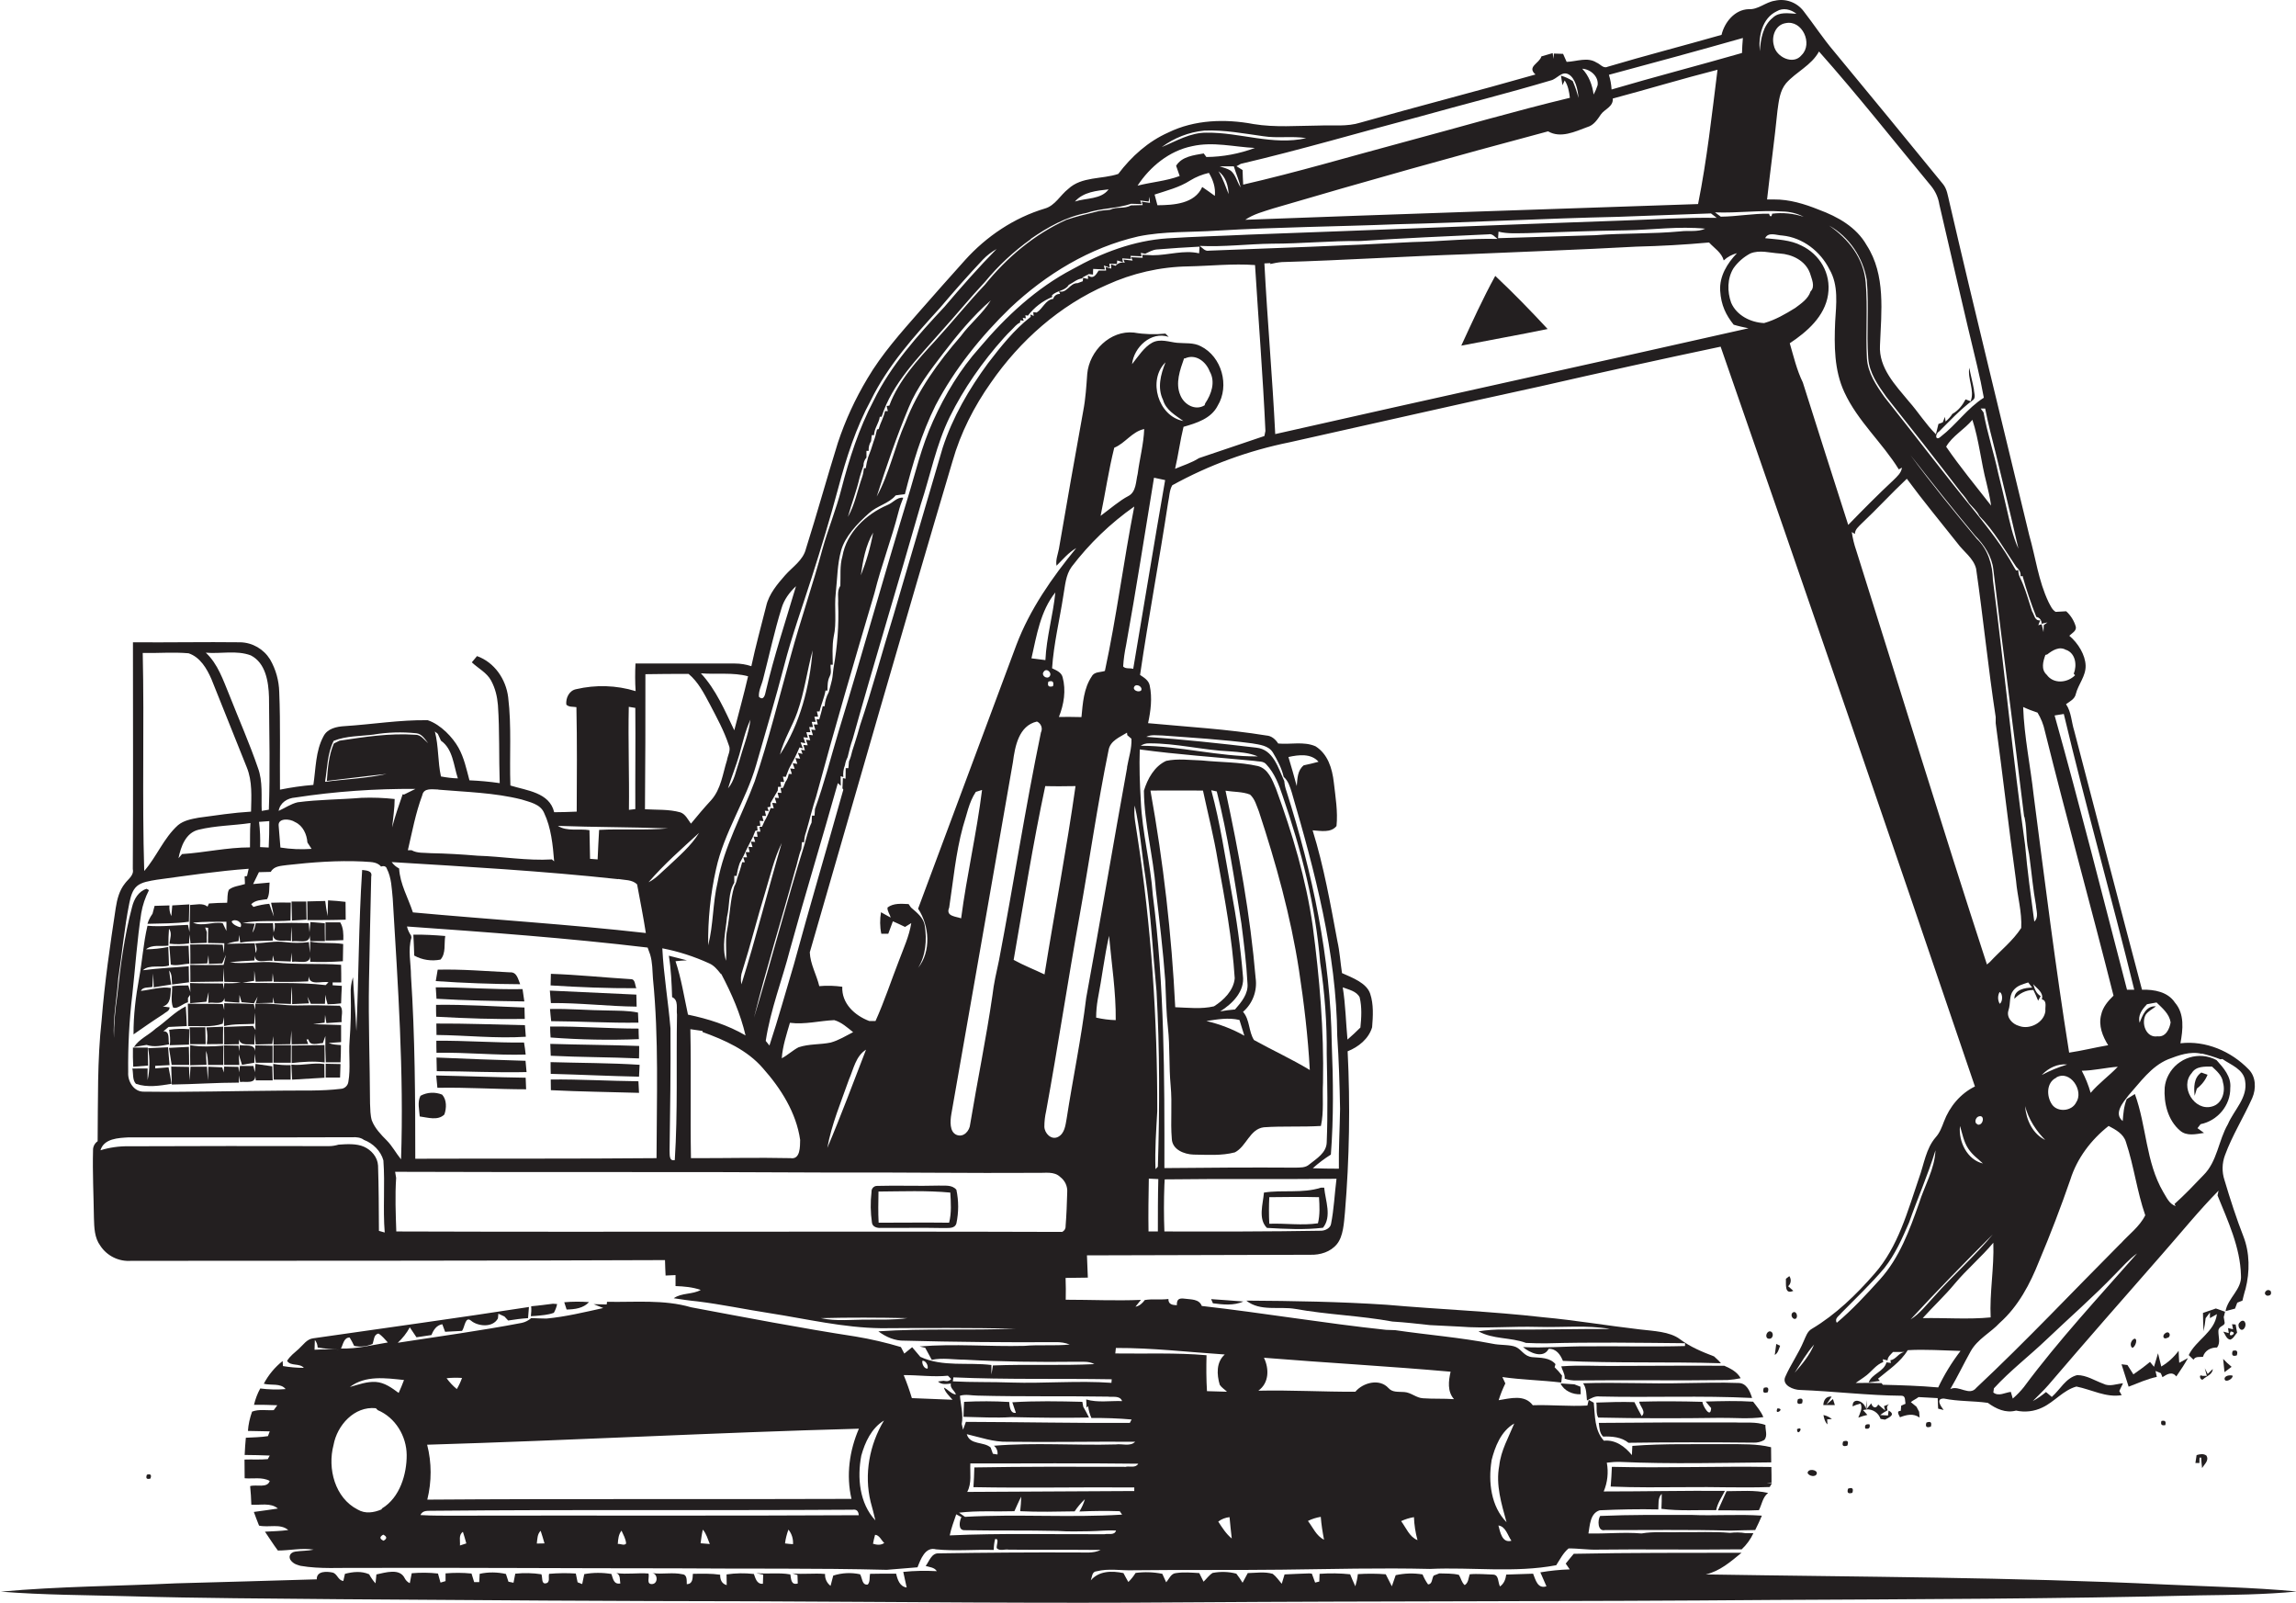 <?xml version="1.0" encoding="utf-8"?>
<!-- Generator: Adobe Illustrator 19.2.0, SVG Export Plug-In . SVG Version: 6.00 Build 0)  -->
<svg version="1.1" id="Layer_1" xmlns="http://www.w3.org/2000/svg" xmlns:xlink="http://www.w3.org/1999/xlink" x="0px" y="0px"
	 viewBox="0 0 1547.5 1080" style="enable-background:new 0 0 1547.5 1080;" xml:space="preserve">
<style type="text/css">
	.st0{fill:#231F20;}
</style>
<title>biseeise_Excavator_flat_black_logo_White_background_7c739734-a82a-4a66-80bd-9b6f699d13ca</title>
<path class="st0" d="M1528.1,873.1c2.2,0,3-1,2.4-3C1528.2,867.5,1524.4,871.8,1528.1,873.1z"/>
<path class="st0" d="M296.9,646.6c3.8-4.2,2.3-10.7,3.2-15.9c-7.2-0.6-14.3-1-21.5-0.9c0.2,4.7,0.5,9.4,0.6,14.1
	C284.6,646.9,290.9,647.8,296.9,646.6z"/>
<path class="st0" d="M294.2,697.4c20.1,0.2,40.1,2.5,60.2,1.2c-0.2-2.6-0.4-5.2-0.6-7.8c-19.9-0.4-39.8-1.2-59.7-1.1
	C294.1,692.2,294.2,694.8,294.2,697.4z"/>
<path class="st0" d="M294.2,712.6c0.1,3.1,0.1,6.1,0.2,9.2c20.2,0,40.3,1.1,60.5,0.6l-0.7-7.6C334.1,714.2,314.2,713.5,294.2,712.6z
	"/>
<path class="st0" d="M354.3,710.6c-0.3-2.7-0.6-5.4-1.1-8.1c-19.7,0.2-39.4-1.4-59.1-1.2c0,2.7,0,5.4,0.1,8.1
	C314.3,709,334.3,711.2,354.3,710.6z"/>
<path class="st0" d="M785.4,661c0.5,10.5,0.6,21.1,1.8,31.6c1.4,12.8,0.6,25.8,1.8,38.7s-0.2,24.1,0.8,36.1
	c0.3,7.3,8.4,10.4,14.6,10.6c9.3,0.1,18.8,0.9,27.9-1.5c7.8-4,10-15.7,19.5-16.9c12.8-0.9,25.7-0.1,38.5-0.9
	c2.1-9.6,0.9-19.5,1.4-29.2c0.7-35.2-2.3-70.4-6.9-105.3c-4.5-31.7-13.7-62.5-24.7-92.5c-2.5-6-5.2-13.6-12.2-15.5
	c-12.5-2.8-25.4-2.5-38-3.8c-7.9-0.2-16.1-1.4-23.9,0.3c-7.9,3.6-12.6,12.1-15,20.1c0.2,22.4,6.4,44.2,8,66.5
	C781.4,619.8,783.9,640.4,785.4,661z M813.1,688c7.3-1.1,14.9-2.5,22.3-0.7c1.1,3.5,2.2,7,3.3,10.6
	C830.7,693.4,822.1,690.1,813.1,688L813.1,688z M842.5,535.4c3.3,2.9,4.4,7.5,6,11.4c11.5,34.9,21.4,70.4,27,106.8
	c3.4,22.3,6.1,44.9,7.3,67.4c-12.2-7.4-25.2-13.3-37.6-20.2c-3.7-5.7-2.7-13.6-7.4-19c6.5-5.6,9.7-14.2,8.5-22.7
	c-3.6-42.5-11.3-84.6-20.3-126.3C831.6,533.7,837.4,533.4,842.5,535.4L842.5,535.4z M820.1,533.3c7.4,29.3,11.9,59.2,16.6,89
	c1.7,13.4,3.4,26.8,4.1,40.3c0.7,7-4.1,12.7-8.4,17.6c-3.4,0.3-6.7,0.7-10,1.3c8.2-5.1,16.8-13.6,15.3-24.2
	c-1.6-19.3-4.3-38.5-7.9-57.6c-4.1-22.5-7.4-45.2-13.4-67.2L820.1,533.3z M810.8,532.7c3.4,15.8,7.4,31.4,10,47.3
	c4.8,26.2,9.7,52.5,11.4,79.2c-0.7,8.1-7.4,14.8-14,18.9c-8.5,2-17.4,0.9-26.1,0.6c-2.4-49-8-97.7-16.7-146
	C787.3,532.6,799.1,532.7,810.8,532.7L810.8,532.7z"/>
<path class="st0" d="M293.7,665.3l0.5,7.7c19.7,1.2,39.5,1.5,59.2,1.8l-1.2-8.3C332.6,666.9,313.1,665.2,293.7,665.3z"/>
<path class="st0" d="M293.9,677.1c0,2.7,0,5.3,0.1,8c19.8,1.1,39.8,1.8,59.7,1.5c-0.1-2.6-0.1-5.2-0.2-7.7
	C333.6,678.2,313.8,676.8,293.9,677.1z"/>
<path class="st0" d="M425.3,659.8c-18-1.1-36-3-54-3.6c-0.1,2.6-0.1,5.2-0.2,7.8c19.2,1.2,38.5,2,57.8,1.9
	C427.9,664,428.3,659.8,425.3,659.8z"/>
<path class="st0" d="M293.7,661.1c19,1.3,38,2,56.9,2.1c-1.4-3.3-2.2-8.3-6.8-8c-16.3-0.8-32.5-2.2-48.8-1.8L293.7,661.1z"/>
<path class="st0" d="M1007.8,185.9c-8.4,15.3-15.6,31.2-22.9,47c19.4-3.8,38.8-7.2,58.2-11.2C1031.7,209.4,1020,197.4,1007.8,185.9z
	"/>
<path class="st0" d="M429.1,678.3c-0.1-2.7-0.1-5.4-0.2-8.1l-58.3-2.7c0.2,2.8,0.5,5.6,0.7,8.4C390.6,675.7,409.8,678.1,429.1,678.3
	z"/>
<path class="st0" d="M283.4,738.4c-2.2,4.3-0.8,9.3-0.5,13.9c5.4,0.7,12.2,3,16.6-1.3c1.5-4.2,1.7-9.9-1.5-13.4
	C293.3,735.7,287.9,735.9,283.4,738.4z"/>
<path class="st0" d="M371.2,727.4c0,2.4,0.1,4.8,0.1,7.2c19.8,1,39.6,1.2,59.4,1.8l-0.4-7.8C410.6,728.4,390.9,727.2,371.2,727.4z"
	/>
<path class="st0" d="M294,724.7c0.3,2.8,0.5,5.5,0.8,8.3c19.9-0.4,39.9,1,59.8,1c-0.1-2.6-0.2-5.2-0.3-7.8
	C334.2,725.9,314.1,725.1,294,724.7z"/>
<path class="st0" d="M370.7,679.9c0.2,2.7,0.5,5.4,0.8,8.2c19.6,0.1,39.2,1.3,58.8,1c-0.1-2.3-0.2-4.5-0.3-6.8
	c-6.7-1.4-13.6-1.2-20.4-1.4C396.6,680.8,383.6,679.6,370.7,679.9z"/>
<path class="st0" d="M891.7,827.3c6.1-7.6,1.6-18.3,0.8-27h-2.2c-12.4,4-25.7,1.3-38.4,3.3c-0.6,7.6-4.1,17.7,2,23.8
	C866.5,828.1,879.3,828.8,891.7,827.3z M855.5,806.7c11.1-0.1,22.3-0.3,33.5,0c0.4,5.9,0.7,11.8-0.7,17.6
	c-10.7,1.6-21.9-0.1-32.8,0.3C855.2,818.6,855.2,812.6,855.5,806.7z"/>
<path class="st0" d="M371.2,723.6c19.8,0.5,39.6,1.5,59.5,1.9c0.1-2.7,0.3-5.4,0.4-8c-20-1.3-40-1.2-60-1.8
	C371.1,718.3,371.1,721,371.2,723.6z"/>
<path class="st0" d="M371.1,699.1c19.8,1.5,39.7,1.9,59.5,1.1c-0.1-2.4-0.2-4.8-0.2-7.1c-19.9,0-39.7-1.6-59.6-1.4
	C370.8,694.1,370.9,696.6,371.1,699.1z"/>
<path class="st0" d="M371.2,711.4c19.8,1,39.7,0.9,59.5,1.8c0.1-2.8,0.1-5.6,0.1-8.4c-20-0.7-39.9-0.8-59.9-1.4
	C371,706.1,371.1,708.7,371.2,711.4z"/>
<path class="st0" d="M184.3,716.1H196c0-3.9,0.1-7.9,0.1-11.8h-11.8C184.3,708.3,184.3,712.2,184.3,716.1z"/>
<path class="st0" d="M1229,953.5c0.4,2.2,1,4.7,2.7,6.3l-0.2-3.4l3.2-0.2C1233,954.9,1231.1,953.9,1229,953.5z"/>
<path class="st0" d="M1242.3,971.3c-1,2.8-0.1,3.7,2.8,2.8C1246.2,971.2,1245.2,970.3,1242.3,971.3z"/>
<path class="st0" d="M1248.5,1005.9c0.9-2.9,0-3.8-2.9-2.8C1244.7,1005.8,1245.6,1006.8,1248.5,1005.9z"/>
<path class="st0" d="M1257.2,962.6c2.4,0.5,3.4-0.4,2.9-2.8C1257.6,959.4,1256.6,960.3,1257.2,962.6z"/>
<path class="st0" d="M1487.9,724.2l-4.2-1.5c-5.2,3.5-5.1,10.2-4.5,15.7l1.5-4.9C1483.9,731.1,1486.4,727.9,1487.9,724.2z"/>
<path class="st0" d="M1235.4,942.7l-4.4,3.7l3.5-5.3c-3.8-0.4-5.4,2.4-5.6,5.7h7.8L1235.4,942.7z"/>
<path class="st0" d="M1211.8,942.8c-1,2.9-0.1,3.8,2.8,2.8C1215.5,942.7,1214.6,941.8,1211.8,942.8z"/>
<path class="st0" d="M1507.6,913.3c0.9-2.9-0.1-3.9-2.8-3C1503.9,913.2,1504.8,914.2,1507.6,913.3z"/>
<path class="st0" d="M1460.7,901.5c2.8-0.5,1.9-4.9-0.9-3.4S1457.9,903,1460.7,901.5z"/>
<path class="st0" d="M1273.6,946.1l1.2-0.4L1273.6,946.1z"/>
<path class="st0" d="M1456.8,957.5c-0.7,2.4,0.2,3.3,2.6,2.8C1460.1,957.8,1459.2,956.9,1456.8,957.5z"/>
<path class="st0" d="M1211.2,963C1211.3,968.8,1216.5,960.5,1211.2,963L1211.2,963z"/>
<path class="st0" d="M1466.8,927.5l0.9-1.3c2.5-3.6,4.9-7.3,7-11.1l-5.9,3.2c-0.2-2.7-0.3-5.4-0.4-8.1c-3.2,4.3-7.1,7.9-11.7,10.6
	c-0.8-3-1.5-5.9-2.2-8.9c-0.9,3-1.8,6-2.7,9.1l-2.7-3.3c-3.6,3-7.3,5.7-11.2,8.4l-4-6.3l-4-0.5l4.8,15.1c6.3-2.4,12.4-5.2,19-6.6
	l-0.9-4l3.6,1.5l1.1,2.7C1460.4,926.1,1464,923.8,1466.8,927.5z"/>
<path class="st0" d="M1438.8,902c-2.2,0.7-3.5,3.9-2.1,5.8S1441.5,902.6,1438.8,902z"/>
<path class="st0" d="M1298.4,958.6c-0.9,2.8,0.1,3.7,3,2.7C1302.2,958.4,1301.2,957.5,1298.4,958.6z"/>
<path class="st0" d="M1257.4,949.3c-0.2-5-9.2-8.4-8.7-1.6c1.7-0.9,3.5-1.5,5.3-1.9c1.6,3.2-0.4,6.4-1.5,9.4c2-0.7,4-1.3,6.1-1.8
	l-2.9-3.2c0.7-0.2,1.5-0.4,2.3-0.4l0.4-6.4L1257.4,949.3z"/>
<path class="st0" d="M1258,949.9L1258,949.9z"/>
<path class="st0" d="M1218.3,992.5c0.8,2.2,5.5,3.1,6.2,0.5S1218.7,989.2,1218.3,992.5z"/>
<path class="st0" d="M1097.6,972.2c28.1-0.4,56.2-0.4,84.3-0.1c2.5,0.1,5-0.5,7.2-1.8c2.5-2.8,0.6-6.8,0.8-10.1
	c-6.5-2.4-13.5-1.3-20.2-1.7c-30.7-0.1-61.4,0-92.1,0.3c0.4,3.2,0.4,6.8,2.9,9.2C1086.5,967.8,1092.8,968.3,1097.6,972.2z"/>
<path class="st0" d="M1069.6,907.2c-14.4-0.1-28.8,1.3-43.1,0.5c4.4,3.8,13.7,8.1,17.3,1.2c5.1-0.2,7.9,3.9,9.6,8.1
	c35.5,1.7,71,0.5,106.5,1.6l-1.3-1.5l-3.3-3.1c-8.1-3.1-16.1-6.4-23-11.6s-17.9-5.5-27.1-6.6c-21.7-2.5-43.4-6.2-65.2-8.2
	c-35-4-70.2-5.3-105.3-8.4c-31.5-2.1-63.1-2.6-94.7-2.8c9.4,7.5,22.2,3.7,33.1,5.6c21.6,3.9,43.7,4.5,65.4,8.5
	c8.4,0.5,16.9,1.5,25.3,2.4l20,1c17.5,1.4,35.1-0.3,52.7,0.2c17.6,0.5,32.6-1.4,48.7,1.4c-23.8-0.1-47.6,0.6-71.5,0.4
	c-5.8-0.1-11.5,0.3-17.2,1.2c9.9,5.5,21.6,3.9,32,7.8c4.4,0.2,8.8,0.3,13.2,0.3c31.3-0.9,62.7-0.4,94-0.1v1.9
	C1113.6,907.6,1091.6,907,1069.6,907.2z"/>
<path class="st0" d="M1078.3,941c34.2,0.8,68.4-0.7,102.6,1c-1.4-4.5-3.7-10.1-9.2-10.1c-12.4-0.5-24.8,0-37.1,0.1
	c-22.5,0.6-45.1-0.7-67.6,0.1c2.4,3.4,2.2,7.6,2.6,11.6C1072.3,942.3,1075,940.5,1078.3,941z"/>
<path class="st0" d="M1051.8,932.2c2.3,5,8.3,7.6,13.6,7.3c0-1.7-0.1-3.4-0.2-5.1l-4.1-1.6L1051.8,932.2z"/>
<path class="st0" d="M838,877c-7.2-0.6-14.4-1.1-21.7-1.6l1.2,2.8C824.3,879.1,831.5,879.9,838,877z"/>
<path class="st0" d="M1164.4,929.9c3-0.2,5.9-0.6,8.8-1.2c-2.3-4.3-6.7-6.5-11-8.4c-24.4-0.2-48.8,0.1-73.2,0.1
	c-12.2,0.2-24.5-0.7-36.7,0.3c0.6,2.4,2.2,4.7,2.3,7.2v1.1c2.6,0.9,5.4,1.3,8.2,1.2C1096.6,929.8,1130.5,930.4,1164.4,929.9z"/>
<path class="st0" d="M1192.8,897.1c-2.5,0.2-3.5,4.9-0.4,5S1195.7,897.2,1192.8,897.1z"/>
<path class="st0" d="M1188.8,935.2c-1,3-0.1,3.9,2.7,2.9C1192.4,935.2,1191.5,934.3,1188.8,935.2z"/>
<path class="st0" d="M1206,859.9l-2.3,1.8c0.2,3.6-1.1,10.9,5,8.1l-3.5-3.1C1207.2,865,1207.5,862,1206,859.9z"/>
<path class="st0" d="M1077.2,955.2c27.3,0.6,54.6,0.6,81.9,0.2c9.8-0.1,19.7,0.9,29.4-0.5c-1.6-3.9-4.4-7.1-6.9-10.4
	c-10.6-0.7-21.3-0.4-32-0.1l3.7,4.4c-0.3,7.6-5.7-1.5-5.9-4.2c-14.2-0.4-28.4-0.5-42.6-0.1c0.5,3.1,5,6.8,1.7,9.7
	c-1.7-3.1-3.4-6.2-4.9-9.4c-8.6-0.3-17.2,0-25.7,0.3C1076.5,948.4,1075.5,952.3,1077.2,955.2z"/>
<path class="st0" d="M1210.6,888.4c1.4-1.5,0-5.4-2.2-4S1208.4,889.9,1210.6,888.4z"/>
<path class="st0" d="M1197.2,905.6c-0.4,2.5-0.7,4.9-1,7.4c2.3-1.3,2.7-4,3.6-6.2L1197.2,905.6z"/>
<path class="st0" d="M1198,949C1195.5,954.4,1203.7,949.1,1198,949L1198,949z"/>
<path class="st0" d="M1194.3,999.4l-3.6-0.2l3.3-0.2c0-3.5,0-7-0.1-10.5c-35.8-0.6-71.7,0.8-107.5-0.1c-0.1,4.4-0.5,8.8-0.8,13.3
	c16.9,0.7,33.8,0.5,50.8,0.4c18.8-0.3,37.6,0.6,56.4-0.1L1194.3,999.4z"/>
<path class="st0" d="M1191.7,1006c-9.2-2.1-18.6-1.2-28-1.2c-2,4.3-3.9,8.6-5.8,12.9c9.2-0.1,18.4,0.4,27.6-0.1
	C1187.5,1013.8,1188,1008.8,1191.7,1006z"/>
<path class="st0" d="M1139.9,1020.8c-20.5,0-41-0.2-61.4,0.7c-1.8,2.7-1.8,10.7,3.3,9.5c28.2,0.1,56.3-0.4,84.5,0.4
	c5.5-0.2,11.1-0.3,16.7-0.4c1.6-3.2,3.1-6.4,4.5-9.7C1171.6,1020.2,1155.7,1021.5,1139.9,1020.8z"/>
<path class="st0" d="M1267.5,956.1l3,0.5c2.7-1.4,7.5-3.4,2.4-6.1l-0.4,3.3l-5.3-0.3c1.6-1.2,3.2-2.3,5-3.2c-0.7-2-0.3-3.4,1.3-4.2
	l-3.7,1.4l0.8,2.9c-1.6-1.3-3.2-2.6-4.7-4c-1.4,3.2-3.9,2.1-4.7-0.8l-3.3,4.1C1262.2,949.4,1266.1,952,1267.5,956.1z"/>
<path class="st0" d="M171.4,716.1c0.1-1.5,0.2-4.5,0.2-6c0.3,2,0.5,4,0.8,6h11.3v-11.5l-11.6-0.2c-0.1,1-0.2,2.9-0.2,3.9
	c-0.4-5.4-6.7-3.2-10.3-4.1l-0.5,4.2l-0.3-3.8l-9.9-0.2c0.1,4.4,0.1,8.8,0.2,13.2h10.2l-0.4-7.1l2.2,7L171.4,716.1z"/>
<path class="st0" d="M128.2,717.8l11-0.3c-0.2-3.1-0.4-6.3-0.3-9.4c1.1,3.1,1.2,6.3,1.3,9.5h10.3v-13c-7.4,0.6-14.9,0.9-22.3-0.3
	C128.1,708.8,128.1,713.3,128.2,717.8z"/>
<path class="st0" d="M127.8,692.3c0.1,3.7,0.3,7.5,0.4,11.3h10.4c-0.1-3.8-0.1-7.6-0.2-11.4h-10.6V692.3z"/>
<path class="st0" d="M150.3,703.5c0-3.9,0-7.8,0.1-11.7l-11.3,0.5c0.8,3.7,0.9,7.5,0.3,11.3L150.3,703.5z"/>
<path class="st0" d="M196.4,717.4l0.5,10.1l21.8-1.3c0-3.1-0.1-6.1-0.1-9.2C211.2,715.8,203.9,718.2,196.4,717.4z"/>
<path class="st0" d="M184.2,716.9l0.3,10.6h11.4v-9.8C192,717.8,188.1,717.6,184.2,716.9z"/>
<path class="st0" d="M196.6,704.5c0,3.9,0,7.8,0,11.8c7.4-0.8,14.8-1.4,22.2-0.4c0-3.9,0-7.8-0.1-11.7L196.6,704.5z"/>
<path class="st0" d="M219.5,726.1h9.7c0.1-3,0.2-6.1,0.3-9.1l-10-0.2v9.4V726.1z"/>
<path class="st0" d="M172.2,716.9l-0.4,5.6l-1-4.2h-9.1l-0.6,4.3l-0.4-3.7l-9.6-0.2c-0.1,1-0.3,3-0.3,4l-1-3.5l-9.4-0.4
	c-0.1,3.1-0.1,6.2-0.3,9.3c-0.2-3.1-0.4-6.2-0.6-9.3h-11.1c-0.2,3.1-0.4,6.1-0.6,9.2c-0.2-3.1-0.3-6.1-0.4-9.1l-12-0.2
	c0.1,4,0.3,8.1,0.4,12.1c15.1-0.2,30.1-1.3,45.2-1.3c0-1.2,0.1-3.6,0.1-4.8l0.7,4.4c3.8-0.6,10.6,1.6,10.2-4.5l0.4,3.4h11.4
	c-0.1-3.2-0.2-6.4-0.3-9.5L172.2,716.9z"/>
<path class="st0" d="M114,703.7c-0.9-3.2,0.9-8.9-3.9-8.8l3.5-2.9l12.3-0.6c-0.1-4.5-0.4-8.9-0.7-13.3c-7.6,3.8-13.4,10.3-20.4,15.1
	c-4.6,4.3-11,6.9-14.5,12.3l8.5-1.4C103.9,705.8,109,704.6,114,703.7z"/>
<path class="st0" d="M127.1,637.3l-13,0.2c0.5,4.1,0.6,8.3,1,12.5c4.1,1,8.4-0.4,12.5-0.7L127.1,637.3z"/>
<path class="st0" d="M127.6,609.4l-11.5,0.7c-0.2,2.4-0.4,4.8-0.6,7.2c-1.1-2.2-1.5-4.7-1.3-7.2l-10,0.3l-1.4,5.3
	c-1.5,2.1-2.7,4.4-3.4,6.8c9.3-0.3,18.7-0.1,27.9-1.4C127.4,617.2,127.5,613.3,127.6,609.4z"/>
<path class="st0" d="M1469.3,761.8c4.5,4,10.8,2.4,16.2,1.6l-4.4-3.2l2.1-2.7c11.4-2.3,20.2-12.6,20-24.4c0.8-7.6-4.6-13.6-9.3-18.8
	c-11.7-6.2-26.1-1.7-32.3,10c-1.4,2.6-2.3,5.5-2.6,8.5C1458.3,743.2,1461.1,754.8,1469.3,761.8z M1477.2,723.1
	c2.9-4.8,8.8-4.4,13.7-4.4c3.2,3,6.9,6.1,7.4,10.8c1.8,6.2-0.6,14.3-7.4,16.1C1478.9,749,1469,732.2,1477.2,723.1L1477.2,723.1z"/>
<path class="st0" d="M115.7,717.6h11.8c0-4.1-0.1-8.1-0.2-12.2l-13.4,0.7L115.7,717.6z"/>
<path class="st0" d="M127.5,693.5c-4.5-0.4-9-0.3-13.5,0.4c0.5,3.4,1,7,0.4,10.4l13-0.4C127.5,700.4,127.5,696.9,127.5,693.5z"/>
<path class="st0" d="M99.8,718c-0.1-4.1-0.1-8.1-0.2-12.1h-10c-0.1,4.3,0,8.6,0.2,12.9L99.8,718z"/>
<path class="st0" d="M104.6,719.9v-1.7l9.7-0.5c-0.4-4-0.7-8-1-12l-13.5,0.6c1.3,7.1,1.2,14.4-0.3,21.5c0-2.6-0.1-5.2,0-7.8H89.2
	c0.8,3.4-0.1,7.6,2.4,10.3c7.7,2.7,16.2,1.3,24,0c-0.6-3.7-1.2-7.4-2-11.1L104.6,719.9z"/>
<path class="st0" d="M729.5,944.6c-15.7-0.4-31.5-0.7-47.2,0.3l2.4,7.1c-3.9,0.7-4.3-4.7-4.5-7.3c-10.1-0.6-20.3-0.6-30.4-0.1
	c-0.2,3.4-0.3,6.7-0.4,10.1c10.8,0.2,21.6,0.9,32.4,0.2c17.4,0.4,34.8,0.6,52.2,0.3c-1.3-2.5-2.5-5-3.9-7.3L729.5,944.6z"/>
<path class="st0" d="M360.9,886.7c4.1-0.4,8.4-0.6,12.4-2.1c1-1.8,1.8-3.8,2.2-5.9l-2.8-0.2c-4.9,0.6-9.8,1.3-14.7,1.7
	c0.2,2.2,0.1,4.5-0.2,6.7L360.9,886.7z"/>
<path class="st0" d="M229,677.7c-9.4-0.3-18.7-0.4-28.1-0.2s-19.1-1.8-28.8-1.2c-0.1,1-0.2,3.1-0.2,4.1l-0.8-3.8
	c-6.7-0.4-13.4-0.5-20-0.6v4.6l-0.9-4c-7.9-0.3-15.7-0.1-23.6-0.3c0.1,5,0.1,10,0.2,15.1c7.8-0.2,15.9,1,23.3-1.6l0.9-4.5
	c0,2,0,4,0,6.1c6.7-1.6,13.5-1.1,20.3-1.5c0.2-2.5,0.4-5,0.7-7.5c0.1,3.9,0.1,7.8,0.2,11.7l-1.7-2.8c-6.5,0.1-13,0.5-19.5,0.7
	c0.1,3.9,0.1,7.9,0.1,11.8l10-0.2c0-0.8-0.1-2.4-0.1-3.2c1.5,4.7,6.7,2.9,10.4,3.4c0.1-2.5,0.2-5,0.3-7.5l0.6,7.5l11.2-0.3
	c0.2-1.8,0.4-3.5,0.6-5.3c0.1,1.4,0.2,4.2,0.3,5.6l11.3-0.2c0.2-3.1,0.5-6.2,0.7-9.3c0.1,3.1,0.1,6.2,0.2,9.4l11.1-0.2l-1.1-3.1h1.3
	c1,4.9,6.2,2.5,9.7,2.5l1.7-4.8c-0.1,5.9,0,11.8,0.3,17.7h9.9c0.2-3.9,0.3-7.7,0.3-11.6c-2.8-0.2-5.7-0.3-8.3-1.4l8.4-0.6
	c0-3.8,0-7.7,0-11.5l-18.9-0.6l7.8-1l0.3-5.2l0.9,5.5l10.3-0.7C229.7,685.2,231.9,680.1,229,677.7z"/>
<path class="st0" d="M1499.4,891.1l-0.6-3.6l0.9-3.6l-6.2-2.2l-8.7,3c0.1,4.1,0.1,8.2,0.4,12.3c0.6-2.9,1.1-5.8,1.4-8.8l2.9-3.8v3.8
	l4.7-2.7c-1.5,12.1-14,17.3-19,27.6l3.2,3.1c1.4-2.4,4.1-1.7,6.4-1.9c1.2-4.3,5.3-6.4,9.5-6.3c2.5-3.3,0.8-7.4,0.9-11.1
	S1499.7,893.7,1499.4,891.1z"/>
<path class="st0" d="M380.3,877.5l1.6,4.9c5.5-0.1,11.2-0.8,15.1-5C391.4,877,385.9,877,380.3,877.5z"/>
<path class="st0" d="M1509.5,891.2c-2.2,1.9,0.8,7,3.1,3.9S1512.3,887.8,1509.5,891.2z"/>
<path class="st0" d="M1504.1,921c-2-1.6-3.9-3.4-5.7-5.3c0.3,2.9,0.6,5.9,0.9,8.9L1504.1,921z"/>
<path class="st0" d="M1480.5,980.5l-0.8,5.3h2.7c0-0.9,0-2.7,0.1-3.6h1.1c0.1,2.3,0.3,4.7,0.6,7c1.6-2.6,4.9-5.1,2.9-8.4
	C1485,979.3,1482.6,979.9,1480.5,980.5z"/>
<path class="st0" d="M1503.1,902.7c2.2-0.6,3.2-3.1,4.7-4.7l-1-5.5l-2.4-0.2l0.7,3.4l-3.4-0.8l0.5,3.4l-3.7-1
	C1499.8,899.1,1500.5,902.2,1503.1,902.7z M1503.5,897.2C1509.3,897.9,1500.7,902.7,1503.5,897.2L1503.5,897.2z"/>
<path class="st0" d="M1491.4,922.5l-3.4,3.3l-2-3.9l1.4,5.2h-3c-3.1-1.6-1.1,4,0.6,2.2S1491.3,926.3,1491.4,922.5z"/>
<path class="st0" d="M219.4,621.6c0,4.1,0,8.1,0,12.2c4,0,8-0.1,12-0.3c0.1-4.1,0.1-8.3-2.1-12h-10L219.4,621.6z"/>
<path class="st0" d="M221.1,606.7c-0.1,3.5-0.2,7.1-0.3,10.6c-0.7-3.4-1.2-6.8-1.6-10.2l-12.1,0.3c0.1,4.2,0.1,8.4,0.1,12.6
	c8.6,0,17.2,0,25.8-0.3c0-4-0.1-8-0.1-12C229,607.2,225.1,606.9,221.1,606.7z"/>
<path class="st0" d="M101.4,996.3c0.9-2.5,0.1-3.3-2.4-2.6C98.1,996.2,98.9,997,101.4,996.3z"/>
<path class="st0" d="M196.5,607.5c0.1,4.3,0.2,8.5,0.3,12.8l9.8-0.6c-0.1-4.1-0.1-8.2-0.2-12.2H196.5L196.5,607.5z"/>
<path class="st0" d="M1459.4,1067.7c-103.1-5-206.4-5.1-309.7-6.8c9.5-2.2,16.8-8.6,24.1-14.6c-37.7,0.1-75.4-0.1-113.1,0.7
	c-1.8,2.1-3.6,4.4-5.4,6.6l2.7,3.9c-6.6,0.2-13.3,0.9-19.8,2c1.4,3.1,2.7,6.2,4.1,9.4c-6,1.9-7.3-4.4-9-8.5l-18.1,0.6
	c-0.4,3.1-1.5,6.1-4.2,8c-1.5-2.7-0.6-7.9-4.7-8s-10.5-0.7-15.7-0.2c-0.9,2.5-0.8,5.7-3.4,7.3c-2.1-1.8-2.5-4.7-3.9-6.9
	c-4.3-1.1-8.8-0.8-13.2-1l-3.8,1.5c-1.3,1.9-0.8,5.9-3.8,5.9c-1.5-2.1-2.7-4.3-3.7-6.7c-6-1-12.2-0.8-18.1,0.5l-2.6,7.5
	c-1.4-2.7-2.8-5.4-4.1-8.1c-6.3-0.5-12.5-0.5-18.8-0.1c-0.3,2.8-0.9,5.5-1.7,8.2c-1.3-2.7-2.4-5.4-3.5-8.1
	c-6.8-0.7-13.7-0.8-20.6-0.3c-0.1,1.3-0.2,3.9-0.2,5.2l-2.8,0.7l-2.2-6l-1.6-0.2c-5.6,0.1-11.2,0.5-16.8,0.7l-1.9,6.3
	c-2-2.3-3.7-4.9-6.1-6.7c-5.5-1.6-11.2-0.6-16.8-0.5l-3.5,6.5c-1.3-2.1-2.7-4.2-4.2-6.1c-5.2-1.4-10.7-1.5-16-0.5
	c-2.4,1.5-4.1,4-6.1,5.9l-2.9-5.8c-5.2-0.3-10.4-0.8-15.6,0c-3.5,0.2-4.7,4-6.7,6.2l-2.6-5.7c-5.9-1.2-12-1.4-18-0.6
	c-1.4,2.2-3,4.3-4.9,6.1c-1.2-2-2.2-4-3.3-6c-7.7-1.6-16.5-1.6-22,4.9c0.9-2.3,0.7-5.9,3.9-6.1c8.1-2.1,16.6-0.4,24.9-0.7
	c33.2-0.4,66.5,0,99.7-0.4s66.8-1.3,100.1-0.5c28.3-1.3,57.1,2.8,85.1-2.5c2.5-3.9,4.7-8.3,8.3-11.3c6.5-0.1,12.9,1,19.5,0.8
	c31.5-0.4,62.9,0.2,94.4-0.2h2.8c3.3-3.1,6-6.8,7.9-10.9h-5.4c-3.4-0.6-6.9-0.6-10.4-0.2c-11.1-1-22.3-0.3-33.5-0.5
	c-8.7,0.4-17.5-0.6-26.1,0.9c-11.9-1-23.8,0.3-35.8,0c1-5.5,1.1-13.6,7.6-15.6c13.1-0.6,26.3-0.9,39.5-0.6c0.3-3.6-0.5-7.7,2.3-10.5
	c0,3.4,0,6.8-0.2,10.1c12.2,1.6,24.6,0.7,36.9,0.9c0.9-4.8,3.8-8.8,5.9-13c-27.2-0.2-54.5,0.4-81.7,0.4c2.6-6.1,3.3-12.9,2.1-19.4
	c3.1-0.4,6.2-0.6,9.3-0.5c33.8,1.5,67.7,0.6,101.5,0.3c0-3.4-0.1-6.8-0.1-10.2c-9.7-2.4-19.7-2-29.6-2.1
	c-21.3,0.2-42.6-0.5-63.9,1.2c-0.1,1.5-0.2,4.6-0.3,6.2c-4.7-5.8-11.1-10.5-18.9-9.7c-6.4-7.1-5.9-16.8-6.8-25.6l-3.4-1.9l-0.9,3.8
	c-12.3,0.7-24.5-0.6-36.8-0.2c-5.6-7.5-15.3-4.6-23-3.4c1.2-3.9,2.7-7.6,4.5-11.3l-2-4.3c13.2,1.9,26.5,2.1,39.7,3.7
	c0.1-1.2,0.4-3.5,0.5-4.7c-1.5-2-3.2-3.9-5-5.6l0.6-2.1c-4-4.6-10.1-4.2-15.6-4.7s-7.1-5-11-6.8s-10.8-1.1-16.1-2.3
	c-21.6-4.2-43.6-5.9-65.4-9.1l-6.1-0.2c-41.5-4.4-82.7-11.4-124.2-16.1c-1.8-4.8-7.3-4.3-11.5-4.9s-5.4,0.7-5.3,4.4
	c-2.9-0.1-5.8-0.5-5.7-4.2c-5.3,0.7-10.7-0.2-15.9,0.7c-1.6,2.1-3.5,4-6.3,4.5l3.7-4.6c-16.9,0.7-33.8-0.1-50.7-0.1
	c0.1-4.9,0.1-9.8-0.1-14.7l15-0.2c-0.2-5-0.4-10-0.6-15l150.6-0.4c6.6,0.2,13.6-1.9,17.9-7.2s4.7-14.2,5.4-21.5
	c3-36.1,3.6-72.3,1.8-108.4c7.3-2.9,14.2-8.4,16.5-16.2c0.6-7.5,1.1-15.4-1.3-22.6s-11.8-10.7-19-13.9c-1.1-7.2-1.5-14.4-3.1-21.5
	c-4.7-25.1-9.1-50.3-16.7-74.7c5.3,0.3,12.3,1.9,16.1-2.9c1-9.7-0.7-19.6-1.8-29.3s-4.1-19.2-12.3-24.4c-7.9-3.5-16.9-1.1-25.2-1.9
	c-1.8-2.8-4.5-5.2-8-5.4c-26.4-4.3-53.1-5.8-79.7-8.3c1.8-8.3,2.9-17,1.1-25.4c-0.7-3.5-3.8-5.3-6.5-7.1
	c5.7-38.8,13-77.4,18.9-116.2c0.9-3.8,0.8-8.2,2.8-11.6c24.8-13.7,51.5-23.4,79.2-29c56.5-12.6,112.9-25.5,169.5-37.8
	c40.2-9.2,80.5-18.1,120.9-26.6c57.7,165.9,114.9,332.1,171.4,498.5c-9.8,4.8-17.1,13.6-20.9,23.7c-1.4,3.7-2.8,7.5-5.5,10.5
	c-6.7,7.7-7.9,18.3-11.3,27.5c-7.7,22.4-14,46.4-30.1,64.6c-12.3,14.1-26,27.4-42.1,37c-3.1,1.7-4.1,5.3-5.5,8.3
	c-3.5,8.4-8.9,15.9-12.5,24.2c-2.3,5.6,5.7,8.7,10.1,8.7c22.9,0.9,45.6,3.7,68.5,3.9c2.7,0.1,2.1,3.5,2.5,5.4l-2.9,1.3l-0.3,3.5
	c-3.2-0.1-1.3,2.7-0.5,4.3c4.4-1.7,9-2.8,13.2,0.2l-0.3-3.9l-1.8-3.4l-3.8-3.1c1.5-1.3,3.6-2.1,5.2-3.4l12.9,0.7
	c0.1,2.4,0.2,4.7,0.3,7.1l3.7,0.9c-1.8-2.4-5.7-7.8,0.2-7.7c9.8,2,19.9,1.5,29.6,2.9c5.5,4,12,7.1,19,5.2c6,1.3,12.3,0.6,17.8-2.1
	c8.1-3.8,14.1-11.7,22.9-14.1c10.1,2,19.9,7.6,30.5,5.8l-1.6-2.8l2.5-5.2c-4.4,0.4-9.1,2.5-13.3,0.3c-5.8-2.1-11.3-5.8-17.6-5.8
	c-7.7,1.9-11.5,9.8-17.1,14.7l-3.9-3.3c-2.8,2.3-5.7,4.4-8.9,6.1c3.5-3.6,7.2-7,10.5-10.8c25.3-29.6,51-58.9,76.7-88.2
	c12.6-14.3,24.6-29.2,38-42.8l-0.7,3.2c7,17.3,15.3,34.9,15.8,53.8c0.8,9.5-8.8,15.2-10.4,24.2l6.4-1.7l1.5-4l3.5-1.4
	c0.5-2.1,1-4.2,1.6-6.3l0.5-1.6c2.9-11.5,2.9-24.3-1.5-35.5s-8.9-25-12.7-37.8c-1.8-5.4-1.7-11.3,0.3-16.7
	c4.9-13.4,12.6-25.6,18.4-38.6c2.7-6.2,2.6-14.4-2.5-19.4c-11.7-12.1-28.9-19.5-45.9-17.5c1.7-9.2,2.9-19.8-3.7-27.4
	c-4.8-7.3-14-8.9-22.2-8.7c-15.4-58.1-30.5-116.3-45.7-174.5c-1.9-6-1.9-12.6-5.5-17.9c2.6-1.9,5.9-3.4,6.6-6.9
	c1.7-6.6,6.8-12,6.6-19.1s-5-15.1-11-20.1c1.7-1.7,4.9-3.2,4.4-6c-1.1-4-3.4-7.7-6.5-10.5l-7.1,0.4c-2.4-1.4-3.5-4.2-4.8-6.6
	c-6.8-14.2-8.7-30-13-45c-18-74.9-36.5-149.7-53.9-224.8c-1-4-1.5-8.5-4.2-11.8c-24.4-29.9-48.9-59.8-73.6-89.6
	c-7.3-8.6-13.5-18.1-20.4-27c-4.5-5.9-12.1-8.7-19.4-7c-6.2,0.9-11.1,6.1-17.7,5.7c-9.3,0.3-16.2,8.8-18.2,17.3
	c-25.5,7.3-51.3,13.9-76.8,21.5c-2.9,1.4-5-1.9-7.4-2.8c-6.2-4-13.5-0.7-20.2-0.5l-2.4-5.4l-6.2-0.2l-0.3,3.6l-0.5-3.9l-7.6,2.2
	c-1.4,4.8-10,6.9-4,12.2C995.7,61.4,956.2,71.5,917,82.6c-9.1,2.9-18.7,1.6-28.1,2c-14.6,0.1-29.4,1.4-44-1
	c-19.1-3.6-39.7-3-57.5,5.7c-13.5,6-24.8,16.1-33.7,27.9c-11,3.7-24.6,1.6-33.7,10.1c-5.4,4.2-8.8,11.2-15.7,13.2
	c-20.8,6.2-39.5,18.8-53.9,34.8c-10.3,11.5-20.5,22.9-30.6,34.5c-12.6,14.4-25.5,28.8-35.2,45.3c-8.2,13.7-14.9,28.2-19.9,43.3
	c-7.4,23.7-14,47.7-21.5,71.4c-1.9,7.8-9.1,12.2-14.1,17.9s-10.9,12.6-12.7,20.7c-3.4,13.5-7.1,26.9-10,40.5
	c-3.6-1.2-7.3-1.8-11.1-1.8h-67c-0.3,6.2-0.3,12.4,0.1,18.6c-13-4-26.9-4.4-40.1-1.3c-4.7,0.9-7.1,6-6.6,10.4
	c1.8,1.8,4.5,1.3,6.8,1.7c0.5,23.4,0.3,46.9,0.2,70.4c-5.1,0.2-10.1,0.4-15.2,0.4c-3.1-13.4-18.7-14.6-29.5-18
	c-0.7-19.8,0.9-39.8-1.5-59.5c-1.5-12.1-9.2-23.5-21-27.7l-3.5,4.2c4.3,4.1,10.1,6.9,13,12.3s4.1,10.8,4.6,16.5
	c1.2,17.5,0.6,35.1,1.2,52.6c-6.8-1-13.6-1.6-20.4-1.9c-2-7.5-3.6-15.2-7.4-22s-11.8-15.5-20.7-18.5c-18.7-0.3-37.4,2.8-56.1,4
	c-5.3,0.3-11.6,1.6-14.2,6.9c-5.4,10-5.1,21.7-6.8,32.7c-7.6,0.6-15.1,1.7-22.5,3.2c-0.2-21.9,0.4-43.9-0.5-65.8
	c-0.2-7.7-2.3-15.3-6.2-22c-4.3-6.9-11.8-11.3-20-11.5c-24.1-0.3-48.3,0.2-72.4,0c0,50.9,0.2,101.9-0.1,152.8
	c0.9,4.3-3.1,6.7-5.3,9.7c-3.8,4.7-5.3,10.7-6.2,16.5c-3.8,25.1-7.5,50.3-9.5,75.6c-3,27.1-2.4,54.4-2.7,81.6
	c-2,1.4-3.2,3.7-3.1,6.1c-0.4,15.2,0.4,30.4,0.6,45.6c0.2,6.4,0.3,13.3,4.3,18.7c4.5,6.9,12.5,10.8,20.7,10.2
	c120-0.1,239.9,0,359.9-0.5c0.1,3.5,0.2,6.9,0.4,10.4l6.7-0.3c0,2.4,0,4.9,0,7.4c5.7,0.2,11.5,0.7,17,2.6
	c-5.6,3.2-12.8,1.8-18.2,5.6c5.3,0.8,10.5,1.6,15.8,2.1c16.3,2,32.3,5.4,48.5,7.9c25.1,3.9,50,9.9,75.6,10.2
	c30.2-0.2,60.3-0.3,90.5,0.3c-30.8,1.3-61.7-0.3-92.5,1.8c5.1,3.8,11.2,6.5,17.7,6.3c33.9,0.9,67.9,1.2,101.8,1
	c3.2-0.1,6.5,0.4,9.5,1.6c-10.2,1-20.5,0-30.7,0.9c-23.5,0.6-47.1-1.6-70.5,0.4l3.8,0.9l4.4,8.1c7.3-1.5,14.7-0.1,22.1-0.1
	c25.1,1.4,50.3,1.7,75.4,1.4c4.1,0.1,8.4-0.5,12.1,1.6c-22.8,1.1-45.6,0-68.4,0.9c-0.3,2-0.6,4.1-1,6.1v-6.4
	c-16-2-32.8,1.5-47.9-5.5l-5.5-6.5l-5.3,4.3l-2.3-4.4c-10-3-20.3-5.4-30.6-7.1c-37.1-5.7-73.9-12.8-110.8-19.7
	c-18.5-5.4-37.8-3.3-56.7-3.7v0.3l-0.2,1.5l-8.8-0.2l6.5,2.6c-12.7,2.8-25.4,5.9-38.3,7.1c-3.3,0-6.6-0.2-9.8-0.3H358
	c-1.8,1.6-4,2.7-6.3,3.2c-27.7,5.3-55.7,9.1-83.6,13.4c3.2-3,6-6.5,8.1-10.4l4.5,6.7l10.1-1.5c1.4-3.5,3.4-6.6,7.3-7.3l1.9,5.1
	l11.4-0.6c1.9-2.4,2.1-10.3,6.2-6.8s14.3,5.1,18-1.6l0.3-3.2l4.1,1.9l2.5,2.7c4.4-0.7,8.9-1.3,13.4-1.6l0.6-7.5
	c-48.4,7.5-96.9,14.1-145.4,21.1c-4.3,0.5-6.7,4.4-9.7,7.1s-5.9,4.8-7.9,8.1c2.4,3.8,8.3,1.3,11.3,4.7c-4.7,0-9.4-0.4-14.1-1.2
	l-0.2-3.4c-5.3,4.2-9.6,9.4-12.7,15.3c4.7,1.3,11.4-0.6,14.7,3.6c-5.7,0.5-11.4,0.3-17.1-0.4c-1.9,3.4-3.3,7.2-4.2,11
	c5.2,0,10.4,0,15.7,0.3l-2.4,3.3c-4.8,0.3-10-0.8-14.6,1c-1.5,4.2-2.5,8.6-2.8,13l14.7,0.3l-1.2,3.2c-4.9,0.8-9.9,0.8-14.9,1.1
	c-0.4,3.8-0.6,7.7-0.8,11.6c5.6,0.1,11.3,0.1,16.9,0.4l-1.3,2.4c-5.2,0.5-10.5,0.1-15.7,0.3c0,4.2,0.1,8.4,0.1,12.6
	c5.6,0.5,11.8-1,16.9,1.8c-1.6,5.1-9.1,2.2-13.2,3.5c0.4,4.1,0.7,8.3,0.8,12.5c5.9,0.5,12.9-1.6,17.9,2.6
	c-5.4,0.9-10.8,1.5-16.2,2.3c1.1,3.1,2.3,6.2,3.5,9.2c6.5,1.5,14.3-1.6,19.7,3c-5.2,0.7-10.5,0.8-15.7,1.1c2.9,4.2,5.6,8.6,8.7,12.7
	c7.9,0,16.1-1.9,24.1-0.6c-4.1,0.9-8.3,0.7-12.3,1.3s-4.9,4-2.8,6.3s4,2.6,6.2,3.3c13.3,2.3,26.8,1.2,40.3,1.4
	c70.9-0.2,141.7,0.3,212.6,0.3c47.4,0.4,94.9-0.2,142.3,1l20.7-1.7c2.1-5.3,5.2-14.1,12.5-12.1c12.9,1.3,25.9,0,38.9,0.4
	c0-2.5,0.3-4.9,0.9-7.3c3.1-0.7,0.7,4.3,1.1,6.1c2,2.2,5.5,0.5,8.1,1c20.7,0.2,41.3,0,62,0.2c-5.1,2.5-10.9,1.6-16.3,1.7
	c-31-0.1-62,0.1-93,0.6c-4.8-0.2-6.3,5.4-8.7,8.5c2.6,0.8,5.9,0.9,7.5,3.5c-7.5-0.4-15.1-0.3-22.6,0.5c0.7,3.5,1.6,7,2.3,10.5
	c-4.7-0.6-6.2-5.4-7.1-9.3c-5.9-0.1-11.7,0-17.6,0.1c-0.5,2.4,0.2,5.2-1.5,7.2c-4,0.7-3.7-4.5-5.2-6.9c-6-1.3-12.3-1-18.1,0.9
	c-0.6,2.3-1.2,4.6-1.8,6.9c-2.5-1.9-3.9-4.9-3.7-8c-7.3-0.7-14.7,0.4-22-0.4l3.4,1.1c0.1,1.4,0.2,4.3,0.2,5.7
	c-4.5,1.3-4.5-2.9-5-6.1c-7.7-1.4-15.4-0.1-23-0.9l4.7,1.1c-0.1,1.5-0.2,4.6-0.2,6.1c-4.2,0.4-5-3.8-6.1-6.6
	c-6.1-0.7-12.3-0.6-18.4,0.3c0,2.4,0.1,4.8,0.1,7.2c-3.4-0.9-4.5-3.8-4.4-7c-6.1-0.9-12.3-0.7-18.4-0.6c-0.2,3.1,0,6.8-4.1,7
	c-0.1-2.4,0.4-6.4-2.9-6.7c-6.7-1.5-13.6,0.2-20.3-0.8c3.8,0.6,3.9,7.2-0.2,7.4s-1.6-4.8-2.4-7.1c-7.2-0.6-14.5,0.7-21.7-0.3
	c3,1.1,2.2,4.5,2.7,7c-4.5,0.8-4.9-3.3-6-6.4c-6.1-1-12.3-1-18.3,0.1c-0.5,2.2-0.9,4.5-1.4,6.7l-3.1-1.2l-1.2-5.9
	c-6-0.4-12-0.3-18,0.2c-0.7,2.1,1,5.8-2.2,6.4s-2.1-4.1-3-6.1c-5.8-0.9-11.7-1-17.6-0.4l-1.2,6.1l-3.4-0.7l-1.7-5.2
	c-5.8-1.3-11.9-1.4-17.7-0.1l-0.3,5.6h-3.4l-1.8-5.8c-5.8-0.6-11.7-0.6-17.5-0.1v5.2l-3.4,1l-1.7-6.1c-5.9-0.7-11.8-0.7-17.7-0.2
	l-1.3,6.7c-1.5-0.7-2.7-1.9-3.4-3.3c-3.4-7.1-13.1-3.8-19.1-2.6c-0.1,1.5-0.4,4.5-0.6,6c-1.7-1.8-3.1-3.9-4.3-6.1
	c-5.2-2.3-10.9-1.7-16.3-0.3l-1.1,4.8c-3.7-0.4-4-5-7.4-5.7s-10.7-1.3-10.5,4.6c-31.7,0.9-63.3,1.9-94.9,2.7
	c-39.3,1.9-78.8,2-118,5.6c28.8,2.3,57.7,2.3,86.5,3.1c47.4,1.4,94.8,1.5,142.2,2c93,0.7,186,1.3,279,1.4
	c97.6,0.4,195.2,1.5,292.7,0.7c131.3-0.9,262.5-0.5,393.8-1.6c96-0.5,192-0.7,288-3.1c21.8-0.3,43.6-0.5,65.3-2.6
	C1518.3,1069.6,1488.8,1069.1,1459.4,1067.7z M916.4,672c1.6,6.7,1.2,13.6,0.5,20.4c-2.8,2.8-5.7,5.5-8.7,8.1
	c-1.1-11.7-1.3-23.6-3.2-35.2C909.1,666.9,914.2,667.8,916.4,672z M738.8,685.7c0-4.2,0.4-8.3,1.1-12.4c2.8-14.2,4.4-28.6,7.6-42.7
	c1.7,18.9,4.7,37.8,4.5,56.8C747.6,687.3,743.1,686.7,738.8,685.7z M759.7,517.1c-9.4,51.7-18.1,103.6-27.6,155.3
	c-3.3,27.3-9,54.3-13.2,81.5c-0.8,4.4-1.3,9.9-5.8,12.2s-9.1-2.4-9.2-6.9c0-3.5,0.4-7,1.2-10.5c8-43.7,14.6-87.7,22.5-131.4
	c6.7-37.3,12-74.8,19.6-111.9c1.1-6.3,7.6-8.7,12.4-11.7l0.2,1.7l2.8,2.4c0.3,6.6-1.9,12.9-3,19.3H759.7z M641.2,750.7
	c13.9-79,27.7-158,41.5-237.1c1.4-10.6,3.9-24.6,16.2-27.4c2.7,1.2,4,4.4,2.8,7.1c0,0.1-0.1,0.1-0.1,0.2
	c-10.6,51-18.5,102.5-28.3,153.7c-1.7,7.8-3.5,15.6-4.4,23.5c-4.2,29-10.2,57.8-15,86.8c-0.3,4.4-4.4,9.2-9.2,7.2
	S640.4,755.4,641.2,750.7z M639.7,611.9c2.8-18.3,4.4-36.8,9.3-54.8c2.6-7.9,4-16.5,8.7-23.5l4.2-1.3c-3.6,29-10.3,57.5-14.1,86.5
	c-3.6-1.3-10.3-1.3-8.2-6.9H639.7z M764.5,341.3c-7.2,36.8-11.9,74.1-19.8,110.8c-2.9,1-7.1,0.4-8.8,3.6c-5.5,8.1-6.1,18.1-7,27.5
	c-5.1-0.1-10.1-0.2-15.2-0.1c3.4-8.5,4.9-17.9,2.5-26.8c-0.9-3.4-4.3-4.6-7.1-6c1.1-16.5,5.1-32.7,7.6-49c1.2-6.6,1.5-13.8,5.6-19.4
	C734.2,366.3,748.4,352.6,764.5,341.3z M741.8,347.6c3.2-15.3,5.4-30.7,9.2-45.9c7.5-3.1,12-10.9,20.2-12.6
	c-0.4,10.2-3.1,20.1-4.4,30.2c-1.3,5.2-0.9,12.2-6.4,15S747.9,343.1,741.8,347.6L741.8,347.6z M706.6,459.3c2.9-0.9,3.9,0.2,3.1,3.1
	C706.8,463.2,705.8,462.2,706.6,459.3z M703.5,452.6c1.8-2.8,5.8,0.7,4,3.1S701.4,455.1,703.5,452.6L703.5,452.6z M704.6,444.8
	l-9.4-1.2c3.5-15.4,6-31.8,16.1-44.4C709.8,414.4,705.3,429.4,704.6,444.8z M704.5,529.7c6.8,0.2,13.6,0.1,20.4,0
	c-6,42.4-14.1,84.6-20.9,126.9c-6.9-3.3-14.1-6.1-20.8-9.8C690,607.8,696.2,568.5,704.5,529.7z M780.4,829.8h-6.3
	c-0.2-11.9,0-23.8,0.2-35.6l6.4,0.3C780.4,806.2,780.4,818.1,780.4,829.8L780.4,829.8z M780.4,786.2l-1.6,1.6
	c-0.5-13.1,0.5-26.1,1.2-39.1c0.1-62.2-4-124.4-13.5-185.8c-0.9-6.7-2.6-13.3-1.7-20.1c3.6,15.8,4.7,32.1,7.2,48.1
	c3.8,25.5,5,51.3,7.5,77C781.7,707.4,781.6,746.9,780.4,786.2L780.4,786.2z M845.3,512.7c2.8,0.6,6.3-0.1,8.3,2.5
	c5.5,5.9,8.4,13.6,10.9,21.1c12.6,36.4,22.2,74,25.3,112.4c3.1,20.3,4.6,40.8,4.4,61.4c0.4,19.9,0.8,39.8,0,59.7
	c-0.2,7-6.8,10.9-11.7,14.8c-2.6,2.4-6.3,2.1-9.6,2.2c-29.4-0.2-58.7,0-88.1,0.3c0.1-61.4,0.1-122.9-7.8-183.9
	c-1.5-21.4-7.2-42.2-8.1-63.6c-0.7-11.5-1.1-23-0.7-34.6C793.9,508.5,819.6,510.2,845.3,512.7L845.3,512.7z M768.8,502.5
	c1.7-1.1,3.7-1.7,5.8-1.6c18.3-0.1,36.2,4.6,54.5,5.4c6.3,0.5,12.8,0.9,18.7,3.4C821.3,509.9,795.3,502.6,768.8,502.5L768.8,502.5z
	 M897.1,824.8c-0.5,2.8-3.9,4.4-6.5,4.5c-35.2,0.6-70.5,0.6-105.8,0.5c-0.4-10.5-0.4-21,0-31.4c0-0.9,0.1-2.7,0.2-3.7
	c38.6-0.5,77.2,0,115.8-0.4C899.5,804.5,899.1,814.8,897.1,824.8z M888.7,513.3c-3.3,0.9-6.6,1.7-10,2.4c-4.3,3.5-4.2,8.9-4.7,14
	c-1.8-6.6-3.6-13.1-5.6-19.6C875.2,508.6,883.6,507.5,888.7,513.3L888.7,513.3z M783.5,495.6c20.2,1.5,40.4,2.7,60.4,5.3
	c5,0.9,11.2,1.4,14.1,6.3s5.9,10.5,7.2,16.3c3.1,2.7,4.2,6.6,5.4,10.3c15.6,53.5,30.2,108.2,30.7,164.3c1.1,16.3,1.6,32.7,1.9,49.1
	c-0.2,13.4-1,26.8-0.8,40.3c-5.9,0-11.7-0.1-17.6-0.3c3.8-3.4,7.9-6.5,12.2-9.2c1.9-24.8,1.6-49.8,0.6-74.7
	c-0.8-57.9-13-115.1-30.5-170.1c-0.8-2.2-1.3-4.5-1.5-6.9c-4.1-8.8-7.4-21.4-18.9-22.5c-24.7-2.9-49.4-5.6-74.1-7.3
	C775.9,494.8,779.8,495.6,783.5,495.6z M769.1,465.3c-1.7,1.5-6-0.2-4.6-2.6S770.5,462.8,769.1,465.3L769.1,465.3z M763.8,450.7
	c-2.2-0.7-5.2,0.2-6.8-1.6c0.3-4.9,1-9.7,2-14.5c6.8-37.5,12.6-75.1,18.8-112.7l7.5,1.6c-7.4,42.3-14.3,84.8-21.5,127.1V450.7z
	 M785.5,244.3c-3.2,8-5.6,17-1.6,25.2c1.9,6.8,8.3,10.3,13.7,14.2c-17-3.1-24.2-27.6-12.1-39.5V244.3z M798.1,241.5h0.6
	c7.1-3.3,14.1,2.1,16.6,8.7c4.1,7.1,1.2,15.4-3,21.6l-0.4,1.3c-6.3,3.9-13.9-0.5-16.4-6.9c-3.4-8-0.2-16.9,2.6-24.8V241.5z
	 M852.2,293.8l-44.1,14.9c-5,3.2-10.7,4.9-16.1,7.2c2.2-9.4,3.4-19,5.7-28.3c8.7-2.5,18.6-5.5,23-14.2c8.2-13.4,2.8-33.1-11.4-40.1
	c-4.9-2.6-10.6-1.8-15.9-2.3s-11.4-3-16.8-0.1s-9.5,9.3-13.6,14.5c1.2-11.4,12.8-22.4,24.7-18.4l-2.2-2.2
	c-7.1,0.7-14.2,0.5-21.2-0.7c-16-1.7-30.1,12.4-31.5,27.8c-0.6,8.3-1.1,16.7-2.7,25c-5.6,31-11.1,62-16.4,93
	c-0.7,3.7-2.3,7.4-1.6,11.3c4.2-4.2,8.1-8.9,13.3-11.9c-16.3,19.9-31.3,41.3-40.4,65.4c-22,59.2-44.1,118.4-66.2,177.6
	c7.7,11.6,8.9,28.8,0,39.9c5.2-8.4,6-18.8,4.5-28.4c-0.8-5.5-5.4-8.9-9.3-12.3l-1.6-2.3c-4.8-0.2-10.1-0.8-14.2,2.3
	c-0.3,2.4,1.6,4.5,2.1,6.8l-6.5-3.6c-0.8,4.8-0.8,9.7,0.2,14.5h4.7l3.1-8.4c2.8,1.2,5.5,2.5,8.2,3.8l4.2-2.6
	c-1.4,8.8-5.2,17-8.3,25.3c-5.3,13.6-9.8,27.4-15.8,40.7h-4.2c-9.8-3.7-18.7-11.8-18.2-23.1c-5.1-0.7-10.3-0.9-15.5-0.4
	c-1.8-7.6-6.1-14.9-6.4-22.8c31.9-110.4,63.5-220.8,96.2-330.9c5.4-19,14.5-36.9,25.9-53c19.6-28.3,46.3-52,78-65.8
	c17.3-7.9,36-12.2,55-12.5c15-0.3,30-2,45-0.9c2.3,37.3,5.3,74.5,7,111.8L852.2,293.8z M465.3,693.5l8.2,1.2v0.7
	c14.9,5.4,30.1,12.1,40.7,24.4c12.1,13.6,22.5,30,25.1,48.3c-0.1,4.5,0.2,13.4-6.5,12.3c-22.4-0.5-44.7,0.1-67.1,0
	C465.2,751.5,465.9,722.5,465.3,693.5z M450.8,644c1.5,9.2,1.9,18.6,2.2,27.9c4.6,2,2.7,7.9,3.3,11.8c-0.6,32.7,0.6,65.4-1.5,98
	c-4.1,1-3.3-4.1-3.5-6.6c0.4-27.4,0.8-54.8,0.6-82.2c-1.5-18-4.6-35.9-5.5-53.9c10.9,2.1,21.4,5.5,31.5,10.1c3.3,1.4,5.6,4.2,7.8,7
	l0.5,0.3c6.9,13.1,12.9,26.8,16.3,41.3c-12-7-25.3-11.2-38.8-14c-2.6-12-4.5-24.3-8.4-36c2.6-0.3,5.1-0.5,7.7-0.6L450.8,644z
	 M277,657.6c0-8.6-2.2-17.4,0.3-25.8l-0.2-1.3c-1.3-1.9-2.3-4-2.8-6.2c54.1,3.8,108.3,7.8,162.2,14.2l1.7,4.7
	c1.6,5.3,1.5,10.8,1.9,16.3c4,40.2,2.5,80.6,2.4,120.9c-54.2,0.5-108.4,0.2-162.6,0.4C279.9,739.6,279.7,698.5,277,657.6z
	 M437.1,594.5c10.3-12,22.4-22.6,34.1-33.3c-5.5,8.9-13.6,15.7-21.1,22.8C445.9,587.6,442.2,592,437.1,594.5L437.1,594.5z
	 M510.3,556.6l2.2-0.2l-0.5-3.3l2.6,0.2l-0.9-3.5h2.6l-0.8-3.5l2.6,0.2l-0.9-2.5l2.1-0.4c0-0.6,0-1.9,0-2.5l4.9-8.4l0.2-2.5h2.1
	l-0.5-3.3h2.5l-0.8-3.6l1.9,0.2l2.2-5.6c1.3-2.3,2.5-4.6,3.7-6.9s2.3-5,3.4-7.4l2.2,0.7l-1.5-4.1l3.2,0.6l-1.3-4l3,0.3l-1-3.7h2.7
	l-0.8-3.5h2.6l-0.9-3.5h2.7l-0.9-3.5h2.5l-0.8-3.5h1.8c1-4.8,3.2-9.2,4-14.1h1.3c0.1-3.2,0-6.6,1.5-9.5s0.4-5.3,0.6-7.9h1.5
	c-0.1-6.3-0.5-12.6,0.6-18.8c2.2-9.7,0.3-19.6,1.4-29.4s1-19.3,3.6-28.7s10.9-18.2,18.8-25.2c5.4-5,13.3-6.4,18-12
	c2.1-0.4,4.1-0.5,6.2-0.8c5.2-20.4,11.2-40.9,20.7-59.9c12.9-24.5,30.5-46.4,50.3-65.6c24.2-22.8,53.6-40.7,86.3-48.2
	c17.5-3.6,35.4-2.7,53.1-3.9c40.3-2.4,80.7-2.7,121-4.3c49.7-1.2,99.4-3.9,149.1-5l62.8-2.3l3.9,3c-21.1-0.4-42.2,1.1-63.3,1.8
	c-84.2,2.9-168.3,6.5-252.5,9.5c-18.2,0.9-36.4,1.3-54.5,2.5c-22.6,1.5-44.2,9.7-63.8,20.7c-24.5,12.8-45,31.9-62.7,52.9
	c-13.1,14.6-23.3,31.6-31.4,49.5s-11.7,34.5-17.1,51.9c-16,52.3-30.6,105-46.6,157.3c-5.2,17.4-9.7,35.1-15.9,52.2
	c-0.1,1.1-0.2,3.4-0.3,4.5h-1.7l-0.3,4.7c-2.3,4.7-3.3,9.9-4.8,14.9c-12.1,38.6-22.2,77.8-34,116.5c8.2-33.1,18.5-65.7,27.5-98.6
	c1.7-5,2.4-10.2,4.4-15.1c0.1-1.1,0.3-3.4,0.4-4.5h1.5c0-2.4,0.5-4.7,1.3-6.9c1.2-4,2.2-8,3.3-12s2.2-8,3.5-11.9
	c12.4-45.9,25.8-91.5,39.3-137.1c4.6-18.5,11.5-36.3,16.2-54.7c0.8-3.2,1.9-6.4,3.2-9.5c-4.1-0.7-7,3.5-10.7,4.9
	c-14.4,6.2-27.5,18.5-30.3,34.5c-1.9,6.5-1.1,13.3-1.4,19.9c-2.4,3.5-1.2,7.9-1.5,11.9c0.6,14.6-0.5,29.2-3.1,43.5
	c-0.2,2-0.5,3.9-0.7,6s-1.6,6.8-2.5,10.3c-1.6,2.9-2.6,6.2-2.8,9.5h-1.3c-0.6,3-1.5,5.8-2.3,8.8h-1.9l0.9,3.5h-2.7l1.1,3.7l-2.8-0.3
	l1.1,3.8l-2.9-0.3l1.1,3.7l-2.9-0.3l1.2,3.7l-2.9-0.2l1,3.6l-2.6-0.4l1,2.8l-3.1-0.7l1.5,3.9l-3.2-0.4l1.3,3.9l-3.1-0.4l1.3,3.8
	l-3-0.3l1.1,3.7h-2.1c-0.3,2-1,3.8-2.2,5.4l-1.6,3.9l-1.7,0.2l0.6,3.3l-2.6-0.2l0.9,3.6l-2.8-0.2l1.1,3.7l-2.8-0.2l1,3.7l-2.1-0.2
	c-1.1,3-2.5,6-4.1,8.8l-1.7,3.8h-1.7l0.6,3.3h-2.4l0.5,3.5l-2.7-0.2l1.1,3.6l-2.9-0.2l1.1,3.7l-2.8-0.2l0.9,3.6h-2.7l0.9,3.5H501
	l1,3.3h-1.8c-0.9,3.7-2.1,7.4-3.4,11c-0.3,1.9-1,3.7-1.9,5.3c-2.8,9.3-2.9,19.2-4.7,28.8c-1.6,7-0.3,14.2-0.9,21.3
	c-2.9-9.7-0.2-19.7,0.7-29.5c1.9-7.6,0.7-16.2,4.9-23.1c0-1.1,0-3.4,0-4.6h1.6c0.4-3,1.1-5.9,2.1-8.7l2.7-5.1
	c1.9-4.3,4.1-8.4,6.2-12.6l1.6-4l1.5-0.2L510.3,556.6z M525.7,508.5c2.5-10.1,8.3-18.9,11.7-28.6c4.8-13.6,6.6-27.9,10.3-41.7
	C545.7,462.7,539.3,487.6,525.7,508.5L525.7,508.5z M590.9,334.6c6.5-20.3,13.4-40.5,21.6-60.1c5.5-13.4,14.5-25,23.2-36.4
	s19.9-25.2,32.1-35.7c-5.5,9-14,15.6-20.2,24.1c-15.1,17.4-29,36.4-37.3,58.1C603,300.8,599.6,318.8,590.9,334.6L590.9,334.6z
	 M778.2,131.1c8.2-2.7,16.7-4.8,24-9.5c3.9-2.4,8.2-4.1,12.6-5.1c2.8,4.7,4.6,9.9,4,15.5c-2.8-2-5.6-4.1-8.5-6
	c-5.1,11.4-19.3,12.2-30.2,12.3L778.2,131.1z M828.2,131.1c-2.2-5.3-3.8-10.8-7-15.7c5,3.6,6.7,9.8,6.9,15.7H828.2z M822.1,112.1
	h9.5c1.4,4.7,3.5,9.3,4.6,14.2c-2.5-3.7-3.2-8.4-6.7-11.3C827.2,113.5,824.6,113,822.1,112.1L822.1,112.1z M1149.3,154.1
	c-5.2,2.4-11.1,1.1-16.6,1.8c-19.2,1.8-38.5,1.1-57.7,2.6l-65.3,2c0.1-1.1,0.2-3.3,0.3-4.4c6.3,1.6,12.8,1,19.3,1
	c22.2-0.7,44.5-1.6,66.7-1.9C1113.7,154.9,1131.5,152.3,1149.3,154.1z M1009.5,161c-19.2-0.5-38.2,1.7-57.3,2.1
	c-45.7,2.5-91.5,4-137.3,5.8c-2.8,0.6-4.4-1.9-6.3-3.2c16.3,0.8,32.5-1.3,48.7-1.5c19.9,0,39.7-2,59.6-1.8
	c28.7-1.9,57.5-3.2,86.3-4.5c2.7-0.7,4.3,1.8,6.3,3.2L1009.5,161z M770.2,173.7l-7.8-0.4l1,2.3l-6.2-0.7l0.9,2.1
	c-2.3-0.5-4.7,0.3-6.2,2.1l-3.1-1l0.2,2.9l-3.8-1.1l0.3,2.4h-5c-1.6,2.4-3.5,6.3-7.2,3.2v2.5l-3.3-0.8l-0.2,2.3l-2.4,0.9l-1.1,0.4
	c-5.3-0.2-7.2,7.2-12.6,5.5l0.8,1.8c-2.1-0.2-4.1,1.2-4.6,3.3c-5.3,0.6-7,6.6-11.2,9.2l-2.3-0.2l0.3,2.5l-2.2-1l0.2,1.6
	c-11.2,8.7-20.2,20.1-28.8,31.3c-12.8,17.4-23.8,36.3-30.5,56.8c-11,37.8-22.3,75.6-33.3,113.4c-7.6,24.5-14.2,49.4-22.4,73.7
	c-1.1,4.1-2.3,8.1-3.6,12.1l-1.7,5.3c-0.5,2.4-1.2,4.7-2.2,7l-0.4,4.5H570c0,2.4-0.1,4.7-0.1,7.1l-1.8-0.4c-0.1,2.3-0.2,4.6-0.3,6.9
	l0.6,0.9c-11,39.3-22.6,78.4-33.3,117.7c-5.5,18.3-10.5,36.6-16.5,54.7l-2.5-3.1c3.2-21.1,11.1-41.1,16.4-61.7
	c10.3-37.5,21.7-74.6,32.2-112l2,1.8c-0.1-2.2-0.1-4.4-0.1-6.5l1.8,0.6c-0.3-2.7,0.1-5.5,1.1-8c0.3-1.9,0.9-3.7,1.8-5.4
	c0.9-4.1,2-8.2,3.4-12.2c14.8-52.9,30.8-105.3,45.9-158.1c6.5-19.7,10.4-40.4,19.6-59.1s22-37.1,36.4-53.1c1.7-1.9,3.4-3.7,5.2-5.4
	s3.3-3.9,5.7-4.9l0.2-1.6l2.3,0.4l-0.7-2l2.1,0.3l-0.3-2.1l1.7,0.3c4.3-5.6,9.9-9.9,16.4-12.6L709,199c3.3-3.3,8.9-2.9,11.3-7
	c3-1.5,5.6-4,9-4.4l0.6-0.8l4-2.1l2.8,0.3c0-0.9,0-2.9,0.1-3.8l7.9,0.4l-0.7-2.7l4,1.4l-0.3-2.6l5.1,0.2l0.2-2.4l3.9,1.2l-0.5-2.6
	l5.9,0.4l-0.3-2.1l7.4,0.3l-0.5-2.3l3,0.6c2.5-1.2,5-2.7,7.9-2.9c9.5-0.8,19.1-1.4,28.7-1.9c-0.1,1.1-0.2,3.4-0.3,4.5
	c-10.4-2.4-20.8,1.3-31.2,1.3l-7.2-0.3L770.2,173.7z M499.7,663.3c-0.6-3.1-0.4-6.3,0.7-9.2c5.5-17.4,9.9-35.2,15.3-52.7
	c3.4-11.2,6-22.8,11.2-33.4C517.6,599.7,509.6,631.8,499.7,663.3z M580.2,387.7c1.4-9.9,3.2-20.1,8.3-28.8
	C586.7,368.8,583.9,378.4,580.2,387.7L580.2,387.7z M538.2,705.7c-4,2.1-7.3,5.3-11.3,7.4c0.6-8.2,3.2-16,5.5-23.9
	c10.1,1.3,20-1.4,29.9-1.8c4.9,1.4,8.8,5,12.7,8.1c-4.9,2.5-9.7,5.5-15.1,7C552.8,704,545.3,703.3,538.2,705.7L538.2,705.7z
	 M572.2,727.4c3.1-7,4.5-15.7,11.5-20.1c-8.6,22.1-16.8,44.4-26.1,66.2C560.5,757.5,566.9,742.5,572.2,727.4L572.2,727.4z
	 M859.5,292.5c-1.9-38.4-5.3-76.6-7.3-115l4-0.2v0.6c2.6-0.6,5.2-1.1,7.8-1.3c41.6-1.2,83.1-3.9,124.7-5.3c38-1.7,76.1-3,114.1-5.1
	c16.4-0.4,32.8-1.3,49.1-2.8c3.5,3.8,8.5,6.8,9.9,12.1c2.5-2.4,5.6-4,8.9-4.9c-6.5,6.8-11.9,15.5-11.3,25.3s3.9,16.4,9.1,22.9
	c3.3,1,6.6,1.7,10,2.4C1072.3,245.2,965.8,268.4,859.5,292.5z M1166.8,204c-2.7-7.5-2.7-16.4,1.6-23.3c2.9-4.1,6.8-7.5,11.3-9.9
	c6.3-2.6,13.2-0.4,19.7,0c8.5,0.5,17.4,4.8,20.5,13.2c1.1,3.8,3.8,9.1,0.4,12.4c-1.6,5-6.3,8.1-10.3,11.1c-6.6,4.1-13.5,8.1-21,10.2
	C1180,217.3,1170.5,212.6,1166.8,204z M1215.1,257.7c-4.1-8.4-6.2-17.5-8.8-26.4c11.6-7.7,23.6-18.1,25.8-32.7s-5.8-27.3-17.9-33.1
	c-7.5-3.9-16.2-4.1-24.5-5c2.2-4.5,7.8-1.9,11.6-1.8c13.8,1.4,25.7,10.7,31.8,22.9c6.2,10.7,4.5,23.4,3.8,35.2
	c-0.7,16-0.7,32.7,6.2,47.5c9,19.5,25.6,34,36.7,52l2.1-1.2c-0.4,3.6-3.3,6-5.7,8.4c-10.5,9.8-20.6,20-30.5,30.2
	C1235.4,321.8,1225.3,289.8,1215.1,257.7L1215.1,257.7z M1251.1,370.9c-1.4-4-2.4-8.2-3-12.4l2.1,1.3c0-3.1,2.6-5,4.5-7
	c10.4-9.8,20.1-20.4,30.5-30.2c10.9,14.8,22.6,28.9,34,43.3c4.2,5.8,10.9,10.1,12.7,17.3c4.8,33.2,8.1,66.7,13.2,100v4.1
	c4.8,35.3,8.8,70.7,13.7,106c0.9,10.7,4.1,21.2,3.5,32c-5.7,8.8-14.1,15.3-21.2,23l-1.9,1.6C1308.9,557.2,1280.5,463.9,1251.1,370.9
	L1251.1,370.9z M1420.9,704.3c-8.8,1.5-17.5,3.7-26.3,5c-9.2-57.6-16.4-115.5-23.9-173.3c-2.2-19.9-6.4-39.5-7.1-59.6
	c3.2,1.5,6.4,2.7,9.7,3.8c2.3,3.8,4,8,4.9,12.3c14.8,59.6,31.3,118.8,46.3,178.4c-3.7,3.6-7.2,7.7-8.3,12.8
	C1414.2,691.1,1417.2,698.4,1420.9,704.3L1420.9,704.3z M1427.4,718.8c-5.8,6.1-12.8,11.1-18.3,17.6c-1.5-5.2-3.5-10.2-6-14.9
	C1411.2,721.4,1419.2,719.4,1427.4,718.8L1427.4,718.8z M1370.4,666.9c1.2,2.4,2.3,4.9,3.3,7.4l1.7-3.1c-3-1.7-4.1-4.9-5-8
	c2.5,2.9,7.2,5.7,5.8,10.2c3.7,0.9,2.1,5,2.4,7.8c-0.8,7.8-10.6,12.9-17.8,10.1c-4.4-1.2-8.7-5.6-7.1-10.5s0.3-9.6,3.2-13.3
	s6.5-4.2,10.1-5.5l2.7,3.5c-4.7,0-12.2,1.3-12,7.5c3.4-3.5,7.5-5.9,12.7-5.9L1370.4,666.9z M1379,768.4c-8.9-4-13.4-13.8-14.1-23.1
	c2.4,9.1,7.5,16.8,14,23.3L1379,768.4z M1376.4,724.1c4.4-4.5,10.5-7.5,16.9-6.8c-5.9,1.8-11.6,4.1-17,7L1376.4,724.1z M1386,726
	c9.3-5.3,18.7,9.1,13.3,16.9c-2.9,5.9-12.4,6.8-16.2,1.4s-4-14.8,2.8-18.1L1386,726z M1364.5,550.4c1.1,5.2,1.2,10.5,1.6,15.8
	s1.5,8.1,1.9,12.3c1.4,10.4,2.3,20.9,4.2,31.3c0.2,3.7,2.1,8.3-1.1,11.2c-2.3-17.2-4.7-34.3-6.2-51.6c-8.3-59.4-14-119.2-21.7-178.7
	c-0.2-10.1-3.3-20.5-10.8-27.6c-15.3-18.5-30.6-37.1-44.8-56.5c14.3,18.3,28.7,36.5,43.6,54.3c6.1,6.2,11.3,13.9,12.3,22.8
	c6.6,55.7,14.1,111.2,20.8,166.9L1364.5,550.4z M1347.7,676.2c-1.3-2.4-1.3-5.3,0-7.7c2.4,0.8,2.2,7.2-0.1,7.9L1347.7,676.2z
	 M1333,757.6c-2.7-0.7-1.5-4.7,0.6-5.3c4.5-1.5,3.2,6.4-0.7,5.5L1333,757.6z M1321.1,758.9c1.5,5.1,2.5,10.6,5.5,15.1
	s6.5,6.7,9.9,10c-10.6-2.5-16.5-14.7-15.5-24.9L1321.1,758.9z M1343.7,831.1c-12.4,15.2-27.4,28.1-40.3,42.8
	c-5,5.3-9.4,11.3-15.7,15.2c18.1-19.6,36.9-38.8,55.9-57.8L1343.7,831.1z M1341.8,887.7c-15.3,1.5-30.6,0.2-45.9,0.5
	c7.1-7.9,14.9-15.1,21.6-23.2c8.1-9.7,17.9-17.9,26-27.6c0.6,17-2.6,33.7-1.8,50.5L1341.8,887.7z M1209.8,924.7
	c4.1-6.4,7.9-13,12.9-18.7c-3,7.2-8,13.2-13,18.9L1209.8,924.7z M1238,891.3c-1.8-2.9,1.6-4.6,3-6.5c9.8-10,20.1-19.7,29.1-30.4
	c7.2-9.1,12-19.9,16.6-30.6c5.7-16.3,12.8-32.2,17.8-48.7c-0.5,12.7-7.4,23.9-11.1,35.8c-6.4,18.1-13.2,36.7-26.3,51.2
	c-9.3,10.3-18.7,20.5-29.2,29.3L1238,891.3z M1306.4,934.9c-12.4-1.1-24.9-1.5-37.4-1.8l-0.8-1.1c-5.8-0.2-11.7-0.2-17.5-0.1
	l5.5-3.8l2-1.5c3.7-3,6.5-7.1,11.1-8.8l-0.3-1.9l3.2,0.8c0.1-2.5,2.2-4,3.7-5.7h7.7c-4.1,0.7-5.6,5-9.5,5.6l0.4,1.8l-3-0.4
	c-1.8,6.4-9.8,7.6-12,13.5l7.5-1l-1.2-1.5c7-5.9,15.1-11.1,20-19.2c11.8-0.7,23.7,0.2,35.6,0.5c-5.9,7.7-11,16-15.1,24.7
	L1306.4,934.9z M1364.3,934.4c-2.3,2.9-4.9,5.6-7.7,8l-1.3-4.5c-3.9,0.4-8.2,3.3-11.8,0.4c0.1-0.7,0.3-2.1,0.4-2.8
	c11-12,24-21.9,35.8-33.2c15.3-14.6,31.3-28.5,46-43.8c4.8-4.8,9.2-10,14.7-13.9c-26,29.6-52.8,58.4-76.2,89.9L1364.3,934.4z
	 M1429.4,837.8c-32.4,32.5-63.8,65.9-97.3,97.3c-4.8,6-11.7-2-17.6,0.9c4.9-8.3,9-17,13.7-25.4s13.4-12.5,19.6-19.2
	c12.6-11.2,20.5-26.3,26.6-41.7c7.6-18,14.6-36.3,21-54.8c4.5-14.4,14-26.9,25.8-36.2c4.7,2.5,10.1,5.3,11.7,10.9
	c5.4,16.2,7.4,33.2,13,49.3c-3.9,7.8-11.1,12.9-16.6,19.1L1429.4,837.8z M1484,709.9c4.3,1,8.5,2.3,12.6,3.9l1.3-0.2
	c5.7,4,14.2,6.8,15.3,14.7c2,11.3-7.5,19.6-11.6,29.2c-6.4,11-7.1,25.1-16.5,34.4c-6.3,6.6-12.7,13.3-19.5,19.4l0.8,1.4
	c-4.4-1.4-6.2-6-8.4-9.5c-11.8-20.2-11.2-44.4-19.1-66l-5.5,3.4c-1.9,4.7-2.3,9.8-2.7,14.8c-6.3-5.1,0.3-12.6,3.9-17.3
	c8-8.9,15.2-19.5,26.7-24.3c7-2.7,14.9-5.6,22.6-3.7L1484,709.9z M1447,676.7l6.5-1.2c3.9,3.8,8.6,7.6,9.5,13.4
	c-0.7,4.5-3.4,10.1-8.8,9.4c-7.8,1.3-11.3-9-7.9-14.7c1.8-2.4,4.5-3.7,6.8-5.5c-6.7-0.5-9.1,6.1-11,11.1c-1.3-4.9,1.5-8.9,4.8-12.3
	L1447,676.7z M1438.6,666.9h-5c-16.1-61.7-31.6-123.5-48.8-184.8l6.2-1c14.8,62.3,32.3,123.8,47.5,185.9L1438.6,666.9z
	 M1392.6,437.9c6.4,2.4,7.4,10.4,5.1,16.1l0.9,1c-5.1,5.2-14.5,6.1-19.1-0.3c-4-3.6-2.5-9-0.9-13.4l1.2-0.3c3.5-2.7,8.2-5.8,12.8-3
	V437.9z M1363.2,388.1c2.6,9.4,5.7,18.6,9.3,27.6c2.2,0.4,3.7,2.4,3.5,4.6l4-0.9l-2.5,1.8c-0.1,1.2-0.2,3.5-0.2,4.7l-1.2-5.3
	l-2.3,0.7l1.3-3.3c-3.8,0.5-4-3.9-5.5-6.1c-2-6.1-3.7-12.3-6.1-18.2c-1.1-3.2-3.4-6-3.1-9.5l-1.6,0.2l-1.5-2.5
	c-7-13-16.3-24.7-25.4-36.2c-21-25.7-41.1-52.2-61.8-78.2c-5.5-7.8-11.2-16.2-11.8-26.1c-0.9-17,0.6-34-0.8-50.9
	s-11.8-29.5-24.7-38.5c13.5,7.5,22.9,21.5,25.4,36.7c1.6,17.6-0.3,35.2,1,52.8c0.7,9.8,6.6,18.1,12.1,25.8
	c17,21.4,33.9,42.9,50.5,64.6c2,2.2,3.8,4.6,5.3,7.1c2.5,2.8,5.4,5.3,7,8.7c10,10.1,16.9,22.5,24.8,34.2c1.8,1.8,3.4,3.7,2.9,6.5
	L1363.2,388.1z M1311.7,301c4.1-7.2,12.3-11.6,17.7-18.1c4.5,13.9,5.8,28.5,9.5,42.6c1.2,5,2.4,10,3.1,15.2
	C1331.7,327.5,1321.1,314.7,1311.7,301z M1345,304.9c5.2,21.6,10.5,43.2,15.4,64.8c-3.9-8.4-5.7-17.6-7.8-26.5s-3.7-16.2-5.8-24.3
	c-2.9-13.7-7.4-27.1-9.9-41l-1.9-2.6h3C1340,285.4,1342.5,295.1,1345,304.9z M1226,34.7c26.2,29.5,50.6,60.5,75.7,90.8
	c2.8,3.5,4.7,7.7,5.4,12.2c8.5,36.3,16.7,72.7,25.5,108.9c1.7,7.1,3.2,14.2,4.5,21.4c-11.1,7-18.6,18.2-29,26.2
	c-3.7,3.4-4.1-1.8-1.2-3.4c7.3-7.3,14.4-14.9,22.7-21.1c2.5-1.6,0.8-5.1,0.8-7.4c-0.9-4.9-2.2-9.6-3.1-14.5
	c-1.3,7.7,3.8,15.1,0.9,22.6l-3.4-1.3c-2.1,4-4.9,7.6-8.9,9.8c-1.2,1.9-2.8,3.7-4.6,5.1l-0.4-3.1l-1.5,3.7l-2.9,1.1
	c-0.5,2.3-1.2,4.6-1.7,6.9c-6.9-6.8-11.9-15-18.3-22.2c-9-10.9-20.3-22.5-19.4-37.7c0.9-22.6,4-47.4-9-67.5
	c-6.9-12.2-19.5-19.2-32.2-23.9c-9.7-3.9-19.8-7-30.4-6.9h-4.5c2.2-19.9,5-39.8,7-59.8c0.9-6.4,1.5-13.3,5.8-18.5
	C1210.6,48.4,1220.9,44.1,1226,34.7z M1214.3,37.1c-5.5,7-17.2,1.4-18.7-6.4c-1.8-6.1,1-14,7.9-15.1
	C1214.7,13.2,1222.1,29.5,1214.3,37.1z M1197.5,7.6c4.3-2.6,9.6-1.3,13.3,1.7c-5.4-0.3-11.7-1.5-16,2.7c-6.7,5.4-8.1,14.4-8.7,22.5
	C1185.1,24.6,1187.6,12.3,1197.5,7.6z M1201.4,142.5c5,0.1,9.9,1.3,14.3,3.6c-6.8-2.3-14.1-3-21.3-2.1c-0.2,2.4-1.6,2.3-2,0
	c-10.9-0.2-21.7,1.9-32.6,2l-3.9-2.9C1171,143.7,1186.2,141.5,1201.4,142.5z M1174.7,25.6c-0.3,3.3-0.5,6.7-0.6,10.1
	c-29.2,8.4-58.7,16-87.9,24.6c-0.2-3.4-0.8-6.7-1.8-9.9C1114.6,42.3,1144.7,34.1,1174.7,25.6z M1087,66.4
	c23.6-6.3,47-13.4,70.6-19.4c-3.8,30.2-7.1,60.6-13.1,90.5c-101.7,3.5-203.5,6.8-305.2,10.6c5.7-3.9,12.5-5.6,19-7.7
	c61.5-18.1,123.2-35.4,185.1-51.9c8.5,4.9,18.1,0.2,26.5-2.9c4.3-1.2,6.7-5,9.1-8.5S1087.5,71.9,1087,66.4z M1076.8,57.4
	c-0.7,2.2-1.6,4.3-2.7,6.3c-0.9-6.5-3.2-12.7-7.7-17.4C1071.9,46.6,1077.6,51.5,1076.8,57.4z M957.1,78.5
	c29.3-8.2,58.9-15.6,88.1-24.3c4.2-0.9,7.4-6.6,12-4.1s6.3,10.3,6.7,15.9c-1-3.9-2.3-7.7-3.9-11.4c-2.4-1.6-5.1-2.8-7.9-3.6l1,6.4
	l1.5-3.2c2.3,3.5,3,7.6,3.5,11.7c-37.4,9-74.3,19.8-111.3,29.7s-72.3,20.4-108.9,28.8c-0.2-3.3-0.3-6.5-0.4-9.8l-4.1-2.6l2.9-1.6
	C876.9,100.9,916.8,89.1,957.1,78.5z M811.7,88c13.4-0.6,26.7,2,39.9,3.8c9.5,1.5,19.3-0.3,28.8,1.3c-22.5,5.1-44.7-4-67.2-3.7
	c-11-0.1-20.4,5.7-30.2,9.7C791.4,92.9,801.3,89,811.7,88z M803.5,98.5c14.1-3.2,28.2,0.5,42.3,1.2c-10.5,3.9-21.5,6-32.7,6.1
	l-1.8-2.4c-6.7,1.2-14.7,2-18.6,8.3l2.4,6.9c-9.1,3.4-19,4.1-28.4,6.5C775.1,112.3,788.1,101.6,803.5,98.5L803.5,98.5z M747.2,127.6
	c-5.1,6.9-15.2,5.7-22.7,8.2C730.2,129.3,739.2,128.5,747.2,127.6L747.2,127.6z M694.7,161c11.4-7.9,23.8-14.9,37.6-17.5
	c9.7-3.3,20.5-2.9,30.1-6.2l7,0.2l-0.9-2.4l5.7,0.7l0.5-3.2l0.4,4.1l-5.6-0.8l0.7,2.3l-8,0.2c-4.2,2.5-9.5,0.7-13.9,2.9
	c-3.5,0.4-7,0.5-10.4,1.6c-6.4,1.5-12.8,3.1-19.1,5.2c-21.6,9.8-40.2,25.4-55,43.8c-11.7,12.3-22.3,25.6-33.8,38.1
	s-24.4,26.5-30.6,43.3l-1.8,0.3l0.8,3.4h-1.9c-0.8,4.2-3.1,7.9-4.3,12.1l-1.1,0.3c-0.6,2.8-1.3,5.5-2.3,8.1
	c-0.6,1.8-1.2,3.7-1.8,5.6l-1.9,5.1c-0.7,2.4-1.2,4.8-1.6,7.3h-1.2c-0.2,2.1-0.6,4.2-1.3,6.2c-3.1,8.9-4.8,18.3-9.5,26.6
	c2.4-8.9,5.9-17.6,7.9-26.6c0.8-2.7,1.6-5.4,2.6-7.9c-0.1-2,0.7-4,2-5.5v-4.5h1.5c-0.2-2.3,0.4-4.6,1.6-6.5l0.5-4.1h1.5
	c0.1-4.5,3.3-8,3.9-12.4h1.2c7.2-22.5,24.6-39.7,39.8-57.1c10.1-11.1,19.6-22.8,29.9-33.8c9-10.9,19.3-20.5,30.8-28.7V161z
	 M514.4,457.3c4.1-15.8,7.5-31.8,12.3-47.3c1.7-5.9,5.4-10.9,9.8-15c-7,23.6-14.8,47-20.4,71c-0.4,2.2-1.5,6.5-4.6,3.5
	C511.2,465.2,513.5,461.3,514.4,457.3z M509.7,515.3c6.3-22.2,13-44.3,18.8-66.7c5.2-20.2,12.3-39.7,18.6-59.5s12.5-40,17.9-60.3
	s11.9-40.6,22-59.2c11.5-23.4,29.1-43,46.5-62.1c9.4-11.1,19-22,29-32.6c2.7-2.8,5.8-5.2,9.2-7.1c-12.3,12.5-23.8,25.6-35.1,38.9
	c-18,19.3-36.1,39.3-47.8,63.3c-9.9,18.8-16.4,39-21.7,59.5c-3.5,13.8-9,26.9-12.8,40.6c-6.5,24.1-14.7,47.6-21.3,71.7
	c-7.9,28.3-14.9,56.8-24.3,84.6c-8.4,22.6-20.7,43.9-25,67.9c-3.4,14.1-2.8,28.7-6.4,42.7c-0.2-17.2,1.5-34.5,5.3-51.3
	C488,560.8,502.7,539.6,509.7,515.3z M498.1,513.4c-2.1,6-3.1,12.8-7.4,17.8c2.3-7.7,5.4-15,7.6-22.7s4-16.1,7.5-23.6
	C504.6,494.7,500.7,503.9,498.1,513.4L498.1,513.4z M504.2,455.7c-2.8,12.2-6.2,24.3-9.3,36.4c-6.4-13.4-12.3-27.4-22.5-38.4
	C483,454.6,493.9,452.9,504.2,455.7L504.2,455.7z M435,454.3c9.7-0.2,19.4-0.2,29.1-0.2c6.5,5.4,10.4,13.1,14.3,20.4
	c4.7,9,9.6,17.9,12.8,27.6c1.6,3.4-0.7,6.8-1.2,10.1c-2.9,9.2-4,19.5-10.7,27c-4.7,5.1-9.2,10.4-13.6,15.8c-2.1-2.8-3.7-6.4-7.1-7.6
	c-7.8-2.2-15.9-1.6-23.9-2.1C434.9,514.8,435.1,484.5,435,454.3z M423.9,476.3l4.3,0.7c0.2,22.8-0.1,45.5,0,68.2l-4.3,0.5
	c0.3-23.2-0.6-46.3-0.1-69.4H423.9z M450.2,558.2c-15.4,1.4-31,0.2-46.4,1c-0.4,6.6-0.7,13.2-1,19.9l-5.1-0.4
	c-0.1-6.5-0.3-12.9-0.4-19.3c-7-1.2-15,1.1-21.3-2.9C400.6,557.4,425.4,557.3,450.2,558.2L450.2,558.2z M416.7,592.3
	c4.3,0.8,9.3,0.3,12.7,3.6c2,10.9,4.2,21.8,5.9,32.8c-52.2-5.9-104.7-9.1-157-13.9c-3.2-9.8-8.7-19.1-9.3-29.6c-2-1-3.7-2.5-5-4.3
	c50.8,3.1,101.8,6,152.6,11.5L416.7,592.3z M295.1,494.5c0.7,1.5,1.4,3,2.1,4.6c8.1,5.6,8.5,16.7,11.4,25.4
	c-3.8-0.1-7.6-0.6-11.4-1.3c-2.2-10-1.5-20.4-4.1-30.3L295.1,494.5z M295.5,532.1c18.7,1.6,37.7,2,56,6.6c5.5,1.8,12.6,3,15.2,9
	c4.8,10.1,5.9,21.6,6.8,32.7l-1.5-1.3c-16.8,1-33.5-2-50.2-2.5c-10.5-0.9-21-1.5-31.5-1.7c-4.3-0.4-9,0.2-12.9-2h-2.5
	c2.9-12.4,5.2-25,9.7-37c1-5.3,7-3.9,10.8-3.9L295.5,532.1z M224.9,499.2c8.5-3.4,17.8-3.1,26.7-4.2c9.6-1.6,19.3-1.9,29-0.9
	c3.8,0.4,5.8,4,8,6.7c-2.7-2.2-4.9-5.9-8.9-5.7c-17.1-1.2-34.1,1.5-50.9,4L225,501c-3.4,7.9-4.1,16.7-4.7,25.2
	c13.5-1.5,26.9-3.3,40.3-4.7c-13.6,3-27.6,3.5-41.5,5.3C220.6,517.5,220.6,507.7,224.9,499.2L224.9,499.2z M199,537.4
	c26.8-4.1,53.9-6,81-5.8l-7.7,3.8l-0.9-0.2c-2.6,7.4-5.1,14.7-7.1,22.3c0.6-6.4,1.7-12.7,1.7-19.1c-7.4-0.8-14.9-1.1-22.4-0.8
	c-14.3,1.2-28.7,1.1-43,3c-4.6,1.1-8.6,3.9-12.8,5.8C188.8,540.8,193.7,537.8,199,537.4z M210,572c-7,0.5-14.1,0.2-21-0.9
	c-0.4-5-0.8-9.9-1.2-14.9s7.5-4.7,11.2-2.2c5.2,2.4,7.8,8.2,8.2,13.7L210,572z M169,441.6c10.1,5.1,12,17.9,12.3,28.1
	c0.2,25.3,0.8,50.6-0.1,75.9l-4.8,0.8c-0.4-9.7,0.9-19.8-2.6-29.1c-5.7-16.6-12.8-32.6-19.2-48.9c-4.2-10.1-7.7-21-15.9-28.6
	C148.7,440.7,159.3,438,169,441.6z M174.6,553.8l6.9-0.5c0,6-0.1,11.9-0.4,17.8l-5.8-0.3C175.5,565.1,175.3,559.4,174.6,553.8z
	 M127.1,440.2c7.8,2.6,12.3,10.3,15.4,17.4c7.9,19.8,15.9,39.6,23.8,59.4c3.9,9.5,3.1,19.9,2.9,29.9c-11.8,0.7-23.6,2.5-35.4,4.1
	c-4.8,0.9-9.9,1.8-13.8,5c-9.7,8.7-14.4,21.3-22.8,30.9c-1.5-49,0.1-98-1-146.9C106.5,440.2,116.8,439.3,127.1,440.2z M168.5,571
	c-15.4,0-30.5,3.5-45.8,4.5l-2.4,2.8c1.6-7.8,4.8-17.1,13.5-19.2c11.4-2.8,23.3-2.8,35-4.5c-0.4,5.2-0.2,10.5-0.3,15.7L168.5,571
	L168.5,571z M255.4,829.4c-0.1-14.7-0.1-29.3-0.6-44c-0.3-5.7-4.5-10.5-9.5-12.7s-11.4-1.8-17.1-1.4c-2.1,0.6-4.2,1-6.4,1
	c-45.1-0.1-90.1-0.1-135.2,0.1c-6.4-0.1-12.8,0.8-18.9,2.7c2.4-8,12.1-8.3,18.9-8.7c50.3-0.1,100.7,0.1,151-0.1
	c2.7-0.1,5.4,0.1,7.7,1.8c6.1,2.3,11.4,7.5,13.1,13.8c1.2,16.2-0.4,32.5,0.9,48.6L255.4,829.4z M250.7,755.3
	c-1.2-3.8-1.1-7.8-1.3-11.7c-0.1-27.5-1.2-55-0.7-82.5c0.5-23.5,0.9-47,1.5-70.4c1-4.1-3.4-4.1-6.1-4.5
	c-2.4,36.1-2.3,72.3-3.9,108.5c-0.5-12.1-1.7-24.1-2.3-36.2c-1.2,3.7-1.7,7.5-1.5,11.4c0.3,10.5,0,21.1-0.8,31.6
	c-0.7,9.1,0.8,18.4-0.8,27.4c-0.3,2.6-2.5,4.7-5.1,4.8c-13.1,1.6-26.4,1-39.7,1.2c-31,0.2-62,1.1-93,0.7c-6.8,0.2-11-6.9-10.6-13
	c-0.2-17.6,0.7-35.1,2.8-52.6c2-18.2,3.2-36.5,6-54.7c0.9-5.4,2.7-10.6,5.2-15.5l-1.6-0.9c-5.5,1.7-8.5,7-9.8,12.3
	c-5.2,19.7-7.9,40-10,60.2c-1.4,9.3-2.2,18.6-2.2,28c-0.8-13.4,2-26.7,2.9-40c2.6-17,4.1-34.2,7.5-51c0.9-4.1,1.9-8.5,5.1-11.3
	s8.7-3.5,13.3-4.3c20.6-2.8,41.3-5.9,62-7.4l-1.1,4.9l-1.6,0.2c0.1,1.3,0.2,3.9,0.2,5.2c-3.6,1.2-7.8,1.4-10.8,3.8
	c-1.3,2.7-0.8,5.9-1.2,8.8c-4.1,0-8.2,0.2-12.3,0.5l-0.9,2.1c-3.4-2.7-7.9-1.2-11.8-1.1c-0.1,6.1-0.2,12.1-0.4,18.2l-1-4.8
	c-9.1,0.3-18.2,1.4-27.3,0.6c-2.8,11.8-3.5,23.9-5.7,35.7S89.9,684.4,90,697c6.6-4.6,13.2-9.2,19.9-13.5c1.5-1.4,4.5-2.2,4.4-4.7
	l-4.6-0.6c5.7-1.5,5.1-7.9,5.5-12.5c-6.9-1-13.5,1.3-20.3,2c1.5-2.9,5.1-2,7.8-2.7c0.2-3.1,0.3-6.1,0.5-9.1c0.2,3.1,0.3,6.2,0.4,9.4
	l11.8-1.9c-0.5-3.2-1.1-6.3-1.4-9.5c2.2,2.7,1.6,6.3,2,9.5l11.4-1.5c-0.1-3.6-0.1-7.2-0.2-10.8c-10.3,0.9-20.7,1.3-30.9,2.7
	c4.5-4.2,12-1.4,17.6-3.2c-0.1-4.2-0.3-8.3-0.5-12.5c-4.9,1-10,1.5-15,1.6c4.1-3.5,10.1-1.8,15.1-2.5c0-3.8,0.1-7.6,0.4-11.4
	c2.3,3,0.6,6.7,0.4,10.1c4.4,0.5,8.8,0.4,13.1-0.2l0.4-6c0.2,2,0.4,3.9,0.6,6l11-0.4c-0.1-2.4-0.1-4.8,0-7.2l-1.1-3.1l2,0.2
	c0,3.4-0.1,6.8-0.1,10.2l11,0.2c-0.1,2.2-0.2,4.4-0.3,6.6l-0.8-5.6c-7.3-0.3-14.6-0.2-21.9-0.2c0.1,4.4,0.1,8.8,0.1,13.2l11.4-0.4
	l0.8-5.5l0.3,5.8l9-0.3l2.5-5.8l-1.6,6.8c-7.5,0.1-15,0.1-22.5,0c0.1,3.8,0.1,7.7,0.1,11.5l22.1-0.3c0.1-3.1,0.1-6.1,0.2-9.2
	c0.2,3.1,0.4,6.2,0.6,9.4c3.7,0,7.5,0.1,11.2,0.5c-3.7,0.4-7.5,0.6-11.2,0.4l-0.5,4.1l-0.4-3.9c-7.4-0.1-14.8,0-22.2-0.3
	c0.1,2,0.1,4,0.2,6.1l-1.4-4.5c-3.6,0-7.3,0.1-10.9,0.5c0.2,4.7-1.1,9.7,0.6,14.3c2.8,1.6,6.8-2.8,10.1-3.4v-2.9l1.4-2.1
	c0,1.4,0.1,4.2,0.1,5.6l10.9-1l1.5-6.5c-0.1,2.4-0.1,4.9-0.2,7.3c3.6-0.9,10,1.9,10.8-3.3l0.3,2.4l9.8,0.7c0-1.8,0.1-3.5,0.1-5.2
	l1.4,4.9l8.4,0.8l2.4-4.5l-1.2,4.4l11.5-0.3c0.1-0.9,0.2-2.8,0.2-3.8l0.7,4.2l11.3,0.4c0.1-3.9,0.2-7.8,0.6-11.7
	c0.2,3.9,0.2,7.8,0.2,11.8l11.4-0.5l-1.1-4.5l2.3,4.8h9.5c0.1-2.1,0.2-4.1,0.3-6.1c0.3,2.2,0.8,4.3,1.5,6.4c3,0,6.1-0.2,9.1-0.6
	c0.1-3.9,0.3-7.9,0.5-11.8l-6.2-0.4V662h5.8c0-4,0-8-0.1-11.9c-14.9-1.1-29.9,0.1-44.7-1.6c-10.1-1-20.3,1.3-30.3,0
	c5.5-0.8,11-1,16.6-1.3l0.2-3.4c0.3,6.3,7.8,2.8,11.9,3.7c0.1-0.9,0.2-2.7,0.3-3.7l0.9,3.7l11.2,0.4l0.4-6l0.5,6.2
	c4.3-0.8,12.6,2.5,12-4.5l0.2,4.5c7.3,0.3,14.7,0.1,22-0.4c0.1-3.9,0.1-7.7,0.2-11.6c-7.4-1.2-14.9-0.1-22.2-1.6
	c-0.1,2.5-0.1,5-0.2,7.5c-0.3-2.4-0.5-4.8-0.7-7.2c-5.3,0.7-10.8,0.7-16.1,0c-6.7-0.9-13.3,0.6-20,0.9c0.7,2.1,1.4,4.3,0.2,6.4
	c-0.2-2.2-0.4-4.4-0.6-6.5c-6.3,0-12.5,0.3-18.8,0.4c2.6-0.9,5.2-1.5,7.9-1.8l0.4-4.2l0.7,5.2c7.2-1.3,14.6-1.1,21.9-1.4l0.2-3.8
	c0.6,5.9,8,3,12.1,4.1c0-3.3,0.1-6.5,0.3-9.7c0.2,3.3,0.3,6.5,0.4,9.9c4.1-0.9,12.3,2.3,11.9-4.2l0.4,4.1h9.9
	c-0.1-4-0.1-8.1-0.1-12.1l-9.7-0.8c-0.2,2.3-0.4,4.6-0.6,6.9l-0.5-6.2c-7.7-0.2-15.3-0.2-23,0.1c0.4,2.1,0.1,4.2-0.7,6.2l-0.4-6.2
	h-11.6c-0.5,2.2-0.9,4.5-2.3,6.4c0.5-2,1-4.1,1.6-6.1l-8.2-0.4c10.6-2.2,21.6-0.8,32.3-1.7c0.1-4.1,0.1-8.1,0.2-12.1
	c-4.4-0.1-8.8-0.1-13.3,0.1c0.7,3.1,1.4,6.2,1.9,9.3c-1.1-2.8-2.1-5.7-3.1-8.6c-3.6,0.3-7.2,1-10.7,2.1l-1.5-1.8
	c2.9-2.9,6.9-2.8,10.7-3.4c1.9-3.4,1.3-7.5,1.7-11.2l-11.1,1l3.9-8l8-0.2c2.2-4.1,7.1-4,11-4.6c16.9-1.9,33.9-3.2,50.9-2.4
	c4.3,0.5,9.3-0.3,12.4,3.4c1.5-0.5,3.4-0.4,3.9,1.4c3.2,6.2,3.3,13.4,4,20.2c3.5,58.5,7.6,117.1,5.6,175.7c-3.4-4.1-5.9-9-9.7-12.8
	s-7.9-8.1-9.9-13.2V755.3z M162.1,624.8c-2-0.3-5.4-1.9-6-3.9C158.5,618.6,164,621.5,162.1,624.8z M152.7,627.5l-2.6-5.4
	c-6.6-1.3-13.7,2.5-20-0.4c7.5-0.7,15-0.6,22.5-0.6v6.5L152.7,627.5z M163.4,662.2l7.9-1.3c0-2.3,0.1-4.6,0.1-6.9l0.9,7.5l11.2-0.2
	c0.1-1.4,0.2-4.1,0.3-5.5l0.7,5.8c7.7,0.1,15.5,0.1,23.2-0.3l0.5-3.4c0.3,6.6,8.8,3,13.2,4l-1.9,1.9
	C200.9,661.6,182.1,662.8,163.4,662.2L163.4,662.2z M585.1,889.2c-10.6-0.1-21.4,1.3-31.9-1c19.4-0.5,38.9-0.4,58.3,0
	C602.8,889.5,594,889.1,585.1,889.2L585.1,889.2z M715.9,830.1c-149.6-0.5-299.2,0.2-448.8-0.3c-0.4-12-0.9-24.1-0.1-36.1l-0.7-4.1
	c98.1,0.4,196.2-0.1,294.4,0.5c46.2-0.2,92.4,0.5,138.6,0.2c5.1,0.2,11.2-1.2,15.3,2.8c3.2,2.4,5,6.3,4.7,10.3
	c-0.2,7.6-0.5,15.3-1.1,22.9C718.3,827.9,717.4,829.4,715.9,830.1L715.9,830.1z M311.4,928.5c-0.9,2.6-2.1,5.1-3.5,7.5
	c-2.6-2.1-4.9-4.6-6.9-7.3C304.5,928.3,307.9,928.3,311.4,928.5z M272.3,929.9c-1.1,2.9-2.3,5.9-3.6,8.7c-4.6-3.4-9.5-7-15.4-7.4
	s-11.8,1.8-17.5,3.4C246.3,926.6,260,928.6,272.3,929.9z M235.7,901.3c1.1,1.8,2.1,3.7,3,5.6c4.2,0.9,8.5,0.4,12.4-1.3
	c1-2.4,0.7-6.4,4-7c2.5,1.5,4.3,3.9,6.3,6c-10.5,1.7-20.8,4.4-31.6,4.1C231.2,906.2,231.7,901.1,235.7,901.3L235.7,901.3z
	 M212,909.5c0.1-2.2,0.1-4.4,0.2-6.6c1.2,1.4,1.8,3.2,1.9,5.1c4.9,0.8,9.8,1.2,14.8,1.4C223.2,909.1,217.6,909.2,212,909.5
	L212,909.5z M258.5,1038.2c-2.7-1.3-2.8-2.6-0.2-4.1C260.9,1035.4,261,1036.8,258.5,1038.2L258.5,1038.2z M257.5,1016.4l-0.4,0.7
	c-5.1,2.2-11,3.1-16,0.1c-15.4-7.8-20.5-27.7-16.3-43.5c2.4-13.3,14-26.3,28.5-24.8l1.3,1.3c11.9,5,19.4,17.5,19.5,30.2
	S269.6,1009.1,257.5,1016.4L257.5,1016.4z M310,1041.4c0.3-3.1-1.1-7.1,2-9.2c0.8,2.5,1.6,5.2,2.3,7.8L310,1041.4z M361.8,1040.1
	c0.4-3,0.3-6.4,2.6-8.6c0.9,2.8,1.8,5.6,2.6,8.5L361.8,1040.1L361.8,1040.1z M416.4,1040.3c0.2-3.2,0.5-6.4,2.5-8.9
	c1.2,2.8,2.9,5.5,3.1,8.7c-1.3,1.7-4-0.1-5.7,0.3L416.4,1040.3z M472.2,1039.9c0.4-3.1,0.8-6.2,1.5-9.2c2.4,2.7,3.3,6.4,4.7,9.7
	L472.2,1039.9z M534.5,1040.5c-1.8,0-3.6-0.3-5.4-0.5c0.4-3.2,1.2-6.3,2.3-9.3C533.7,1033.5,534.7,1037,534.5,1040.5L534.5,1040.5z
	 M307.9,1021.3c-8.1,0-16.3,0.1-24.5-0.4c1.5-3.6,5.4-2.7,8.5-2.9c94.3-0.9,188.5-0.1,282.8-0.7c2.6-0.4,3.9,0.9,4.1,3.7
	c-90.4,0.5-180.7,0.1-271,0.3H307.9z M573.9,1010c-95.3,0.4-190.6-0.2-285.9,0.5c3-12.2,3-24.9-0.1-37c97-2.9,194-8.2,291-10.8
	C572.5,977.5,570.2,994.1,573.9,1010z M580.5,980.9c2.5-9.1,6.9-18.6,15.3-23.7c-9.8,16.3-13.5,36.2-9,54.8
	c1.1,4.2,2.3,8.3,3.2,12.5C579.2,1012.9,577.7,995.7,580.5,980.9z M588.4,1040.2c0.4-2,0.8-4,1.4-6c3,0.2,4.2,3.8,6.2,5.5
	c-2.4,1.7-5.1,1.3-7.7,0.5L588.4,1040.2z M672.4,980.1l-3.2-0.5l-1.5-4.2c-4.7-4.2-13.9-1.5-16.1-9c9.1,2.1,18.1,5.4,27.6,5.1
	c28.6,0.4,57.2-0.2,85.9,0c-3.3,3.4-8.8,1.2-13,1.8c-27.4,0.8-54.8-1.4-82.2,0.9c1.8,1.4,2.7,3.6,2.4,5.9L672.4,980.1z
	 M724.3,1018.4c2-3,4.3-5.7,6.9-8.2c-0.8,2.9-2.1,5.7-3.7,8.3c9-0.4,18.1-0.5,27.2-0.2l1.6,2.3c-35.2,2.2-70.6-0.5-105.9,1.5l-4-2.8
	c12.4-1.5,24.8-0.6,37.3-1c1.5-3.3,2.9-6.6,4.6-9.8c-0.1,3.3-0.3,6.5-0.7,9.8C699.8,1018.9,712,1018.6,724.3,1018.4L724.3,1018.4z
	 M759,988.4c-34.1-0.1-68.2-0.2-102.3,0.4c-0.1,4.4-0.3,8.8-0.6,13.3c36.1,0.7,72.3-0.1,108.4,0.2v2.4c-37.5,0.3-75.1,0.3-112.6,0.6
	c3.2-5.9,1.8-12.7,2.1-19.2c37.7,0.1,75.5-0.3,113.2,0.2c-1.8,3-5.6,1.6-8.2,2L759,988.4z M881.5,1024.9c2.7-1.4,5.7-2.3,8.7-2.8
	c0.4,5.2,1.2,10.3,2.2,15.4c-5.2-2.5-7.5-8.3-10.9-12.7L881.5,1024.9z M944.3,1025c2.8-1.3,5.7-2.2,8.7-2.7c0.2,5.2,1,10.4,2.4,15.5
	c-5.5-2.2-7.7-8.4-11.1-12.9L944.3,1025z M1009.8,1027.9c5.1,0.6,6.3,6.7,8.9,10.3c-6.3,1.8-7.6-5.9-8.8-10.4L1009.8,1027.9z
	 M1005.2,984.4c2.4-9.6,6.4-20,15.4-25.2c-3.8,9.3-9,18.2-10.1,28.4c-2.5,13,1.5,25.7,4.9,38.1c-10.5-10.6-12.4-27.2-10.1-41.4
	L1005.2,984.4z M851.9,914.9c41.9,3.4,83.9,5.7,125.8,9.4c-1.4,6.2-2.3,13.3,2.3,18.5c-7-0.5-13.9-0.1-20.9-0.6
	c-4.5-0.2-8-3.9-12.6-4.2s-8,0.3-10.7-2.7c-6-6.6-17.1-3.7-22.3,2.5c-21.8,0.1-43.6-1.2-65.4-0.7
	C855.4,931.9,855.5,922.4,851.9,914.9z M830.2,1036.7c-3.8-3.1-6.5-7.4-9.1-11.4c2.2-1.7,4.8-2.7,7.6-3
	C829.1,1027.1,829.7,1031.9,830.2,1036.7L830.2,1036.7z M752.1,908.3c24.5-0.1,48.9,2.8,73.4,4.4c-5.9,5.2-5.4,13.6-3.4,20.4
	c1.2,1.9,3.3,3.1,4.9,4.7l-13.5-0.4c-0.5-8.1-0.5-16.1-0.3-24.2c-20.4-1.8-41-0.9-61.5-1.2L752.1,908.3z M756.3,944.1
	c-8.1-0.3-16.4,1.2-24.2-1.1c0.1,1.8,0.2,3.7,0.2,5.5l1.1-1c0.3,2.8,1.1,5.5,2.2,8c9-0.1,18.1,0.2,27.1,1l-1.2,2.3
	c-36.8,0.2-73.7-0.6-110.5-0.7l-1.9,5.3c-0.3-1.3-0.6-2.6-0.9-3.9c1.2-6.3-0.7-12.7-1.2-19c3.9-1.2,8-0.1,11.9-0.1
	c29.3,0.8,58.5,0.2,87.8,0.7C749.8,941.6,754.8,940.1,756.3,944.1L756.3,944.1z M642.6,928.1c35.5,1.6,71.1,0.7,106.7,1.3l-0.2,2.4
	c-22.5-1.6-44.9,0.5-67.4-0.2c-13.2-0.5-26.3-0.1-39.5-0.8L642.6,928.1z M621.6,916.9c2.3-0.3,4.2,3.2,3.6,5.3
	c-2.3,0.3-4-3.3-3.5-5.3L621.6,916.9z M614.6,942.1c-1.6-5.3-3.4-10.4-5.5-15.5c9.9-0.1,19.8,1.4,29.8,0.4l2.2,2.2
	c-0.9,1.2-2.4,1.7-3.9,1.4l-1.2-0.2l-3.8,0.5c2.4,2.3,5.7,1.7,8.7,1.4c-0.8,3.1,2.6,4.7,3.4,7.4c-3.2-0.4-5.3-3.4-8.1-4.7
	c0.9,3.3,3.6,5.6,5.8,8.2L614.6,942.1z M640.1,1034.7c1-4.9,2.8-9.6,4.4-14.3l3.5,1.9c-1.3,2.5-2.5,8.8,2,8.8
	c21,0.4,42.1,0,63.1,0.5c7,0.5,14,0.3,21,0.2s12-0.8,18.1-0.5c-1,3.5-5.1,1.9-7.7,2.5c-34.6,0.2-69.5-0.8-104.3,0.8L640.1,1034.7z"
	/>
<path class="st0" d="M632.5,798.9c-13.8,0.4-27.6-0.2-41.4,0.2c-2.1,0-3.8,1.8-3.7,3.9c0,0.1,0,0.1,0,0.2
	c-0.8,6.9-0.7,13.8,0.3,20.7c0.4,2.9,3.6,3.7,6.1,3.5c14.1,0.1,28.1-0.2,42.2,0.1c3.1-0.2,7.4,0.7,8.6-3.1c1.6-7.5,1.6-15.2,0-22.7
	C641.6,798.1,636.6,799.1,632.5,798.9z M639.6,823.9c-15.8-0.2-31.6,0-47.4,0c-0.4-7-0.2-14-0.1-21c16.1-0.1,32.3-0.8,48.4,0.7
	c0.4,6.7,0.9,13.7-0.8,20.3H639.6z"/>
<path class="st0" d="M1504.8,927c-1.7-0.7-5.9,0-5.4,2.4S1505,929.3,1504.8,927z"/>
</svg>
